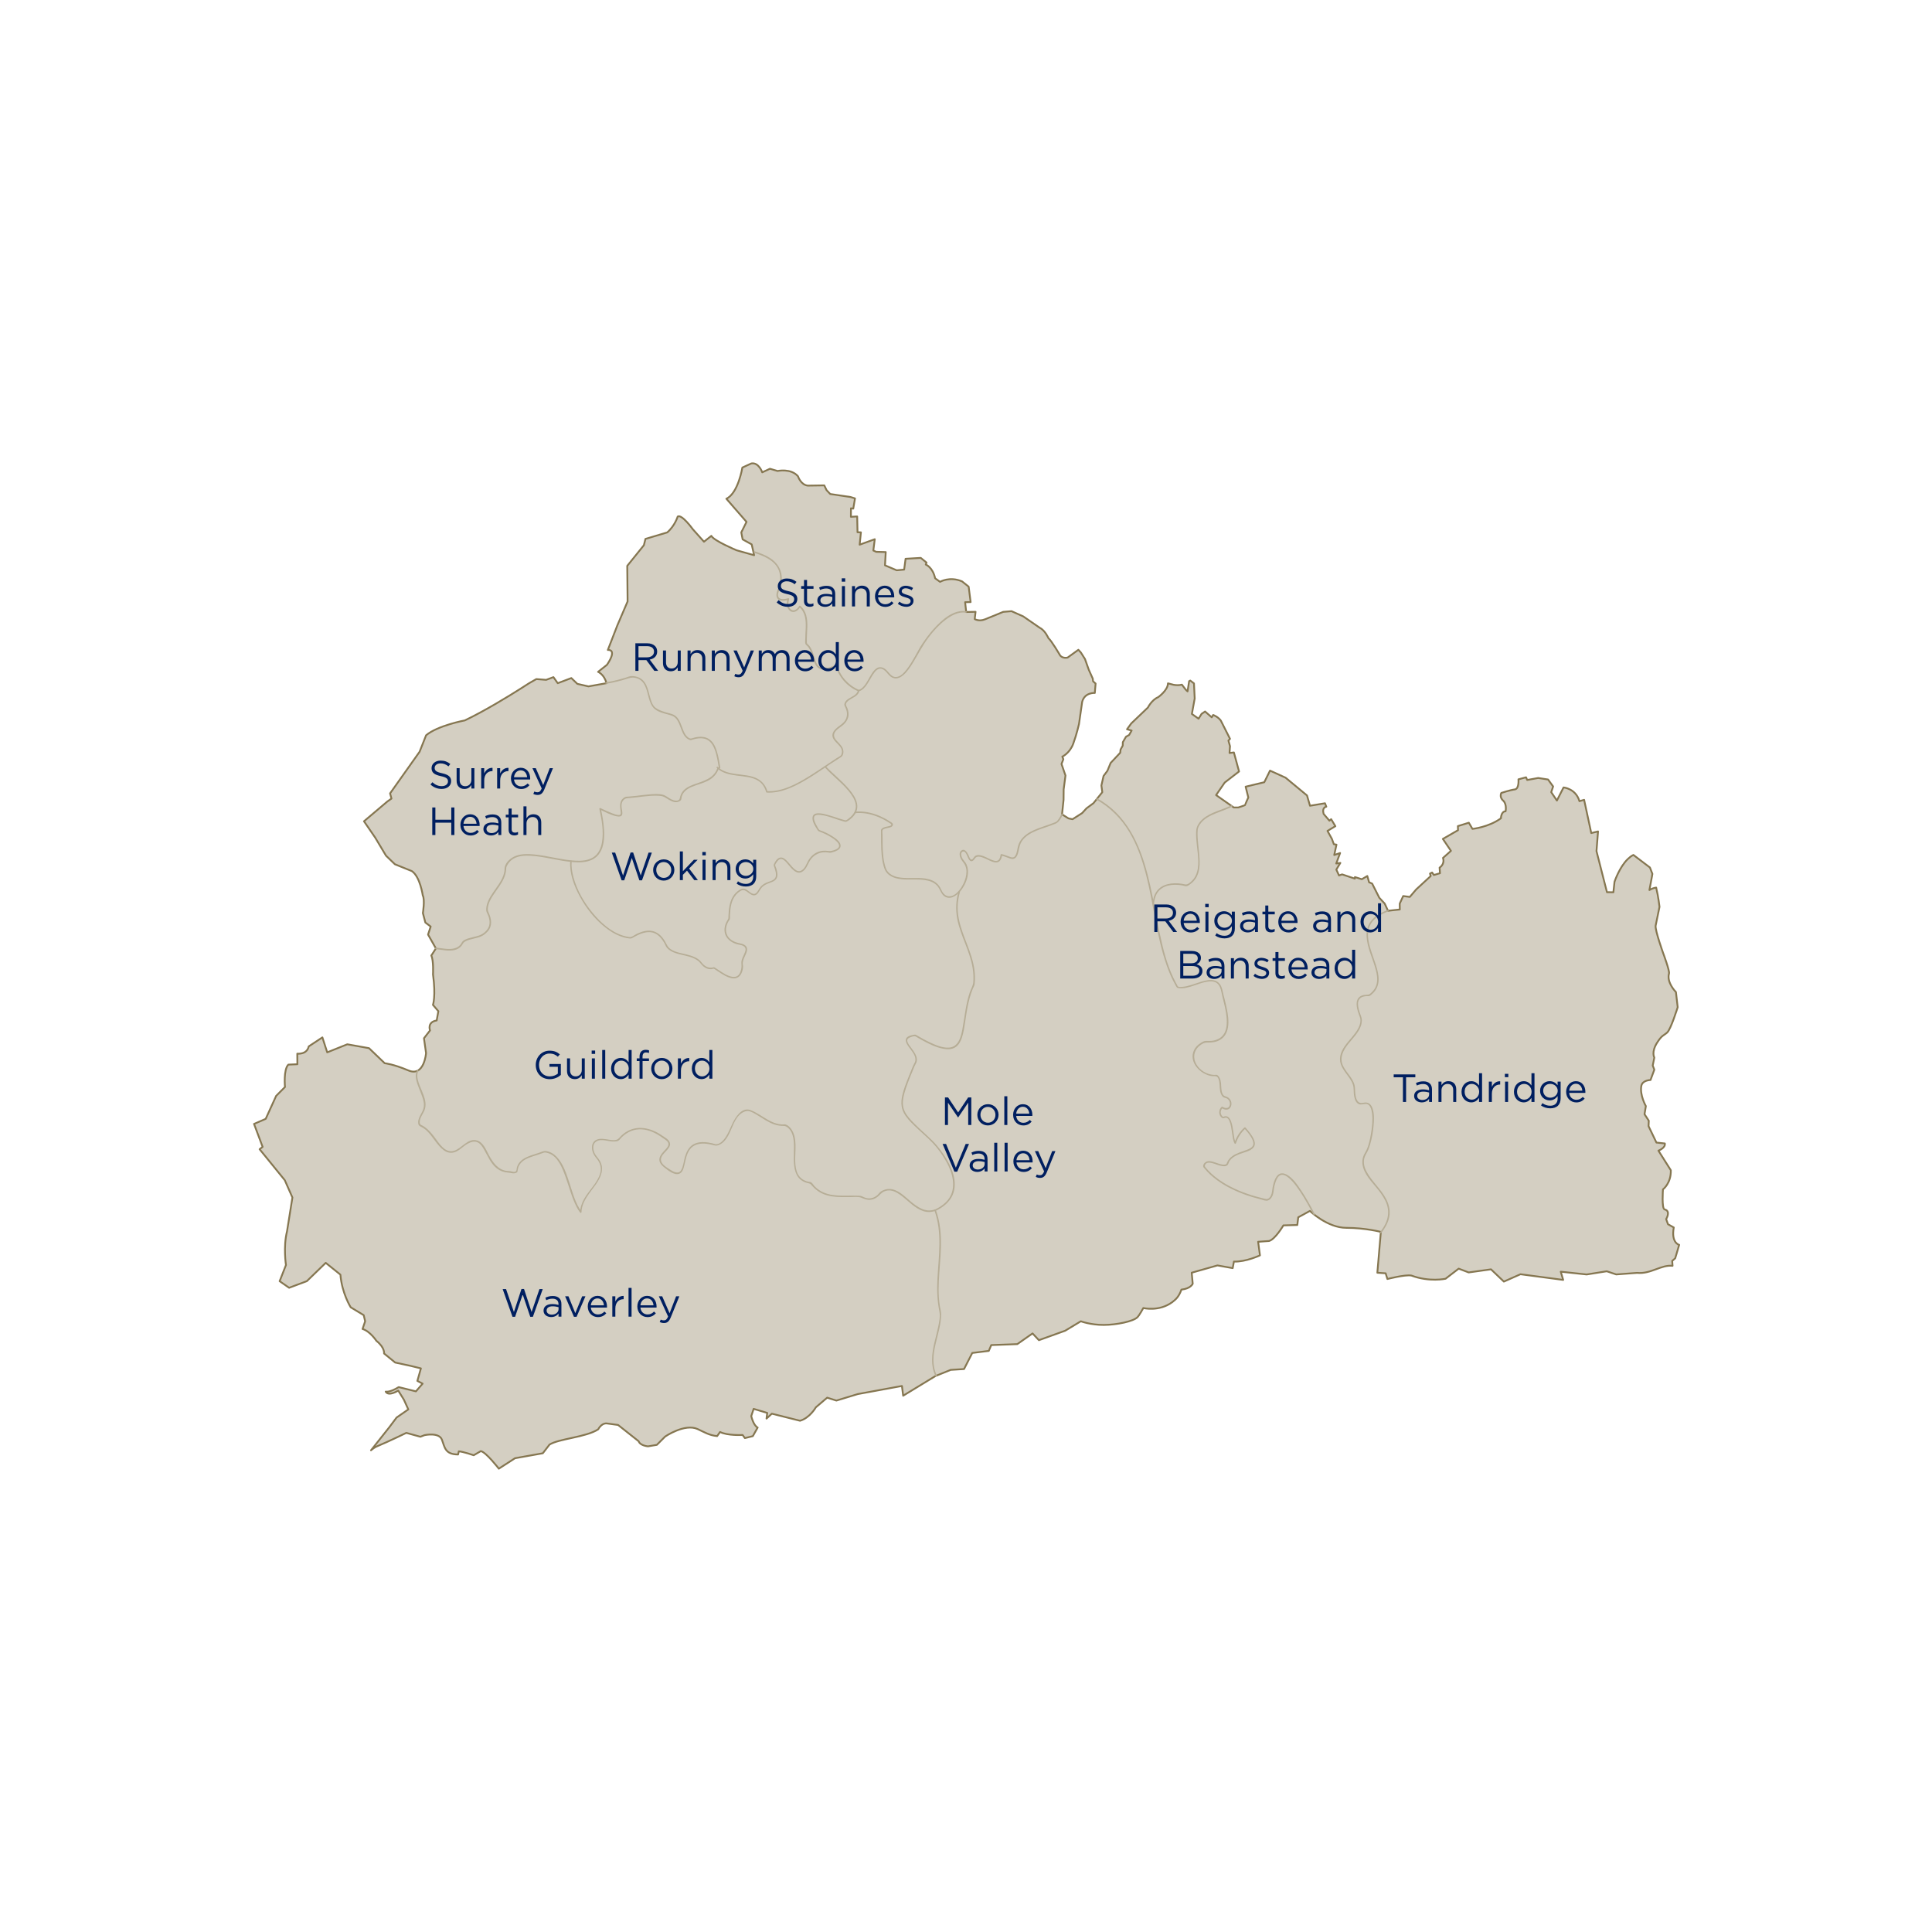 <svg width="1080" height="1080" viewBox="0 0 1080 1080" fill="none" xmlns="http://www.w3.org/2000/svg">
<path d="M923.519 489.454L923.703 488.502L922.317 484.931L913.088 477.921C911.953 478.439 910.935 479.273 909.967 480.191C905.228 484.73 902.524 492.908 902.524 492.908L901.89 498.783L898.302 498.733L892.444 475.768L892.844 470.695L893.312 464.77L889.523 465.688L885.535 447.113L882.914 447.864C880.878 440.771 874.036 440.187 874.036 440.187L870.314 447.514L867.143 442.824L868.211 439.636L865.374 435.748L859.867 434.897L853.708 436.015L853.074 434.513L848.818 435.648C848.818 435.648 849.302 440.972 846.782 441.289C845.464 441.456 843.511 441.973 841.909 442.44C840.424 442.874 839.239 443.258 839.239 443.258C838.021 445.895 840.39 447.647 840.39 447.647C842.46 449.8 841.625 453.522 841.625 453.522C839.122 453.539 839.022 457.427 839.022 457.427C832.196 462.434 823.117 463.352 823.117 463.352L821.081 459.897L814.956 461.8L815.04 464.086L806.562 468.959L811.084 475.635L806.645 479.59C807.78 483.229 804.742 484.998 804.742 484.998L804.959 488.135L801.538 489.137L800.553 487.735L799.368 488.335L799.769 489.721L791.641 497.214L788.087 501.386L784.398 500.886L782.446 505.141L782.496 508.412L775.92 509.13L774.068 505.141L771.047 501.87L767.042 493.926L765.323 493.192L764.338 489.687L761.267 491.49L757.412 490.288L757.362 491.156L750.252 488.786L748.517 489.387L747.015 486.116L749.268 482.377L746.965 482.711L749.134 476.837L745.846 477.955L747.098 472.164L745.629 471.913L744.528 468.909L742.075 464.487L746.481 461.85L744.128 457.928L743.159 458.779L739.922 454.99C738.82 451.252 741.424 450.952 741.424 450.952L740.673 449.032L732.295 450.418L730.626 444.66L718.643 434.73L709.948 430.775L706.744 437.267L696.313 439.77L697.815 445.795C697.815 445.795 695.996 449.767 695.996 449.984C695.996 450.201 692.191 451.386 692.191 451.386H689.704L679.807 444.46L684.614 437.467L692.641 431.258L689.754 420.628L687.318 420.928L687.585 417.14L686.7 414.002L687.585 413.001L682.444 402.804C680.909 400.667 678.172 399.666 678.172 399.666L677.371 400.984L673.649 397.73L671.697 399.048L670.011 401.752L666.273 399.099L667.841 390.47L667.441 382.026L665.355 380.44L664.721 380.791L663.853 386.482C663.486 386.231 662.935 385.647 662.351 384.93C662.334 384.896 662.317 384.879 662.301 384.846C661.783 384.212 661.216 383.478 660.698 382.727C659.163 383.127 657.494 383.06 656.076 382.81L652.888 381.992C652.888 385.864 647.464 389.703 647.464 389.703C643.809 391.221 641.69 395.51 641.69 395.51L632.36 404.422L630.007 407.66L632.594 408.394L631.175 410.864L629.44 411.832L627.671 414.886L627.621 416.789L626.386 419.042L626.219 420.778L620.845 426.502L619.059 430.858L616.889 433.779L615.688 439.086L616.189 442.841L611.248 448.982L607.343 451.87L604.94 454.507L599.566 457.945L597.296 457.494L593.692 455.224L594.543 447.063L594.593 441.305L595.611 433.512L593.391 427.07L594.426 424.416L593.842 422.964C593.842 422.964 598.031 421.045 599.967 415.704C601.903 410.364 603.154 404.79 603.154 404.79L604.94 392.356C606.359 386.915 612 387.383 612 387.383L612.45 382.109L611.032 380.841L610.865 379.355L608.645 374.415L606.509 368.391L604.206 364.752L602.82 363.234L596.796 367.589C596.796 367.589 593.608 368.357 592.356 365.954C592.356 365.954 587.633 357.893 586.098 356.775C586.098 356.775 584.245 352.419 581.308 350.984L571.979 344.559L565.453 341.655L560.797 342.038C560.797 342.038 553.738 344.976 550.5 346.244C547.262 347.512 544.876 346.077 544.876 346.077L545.343 342.005L540.103 342.105L539.519 336.631L542.589 336.564L541.488 327.953L537.8 324.999C530.84 322.028 525.5 325.249 525.5 325.249L522.746 323.28C521.394 317.021 517.506 315.586 517.506 315.586L517.94 314.485L514.702 311.864L506.224 312.365L505.423 318.407L501.25 318.79L494.725 316.02L495.126 308.61L489.802 308.477L488.199 307.742L489.001 301.417L480.556 304.488L481.257 297.579L479.354 297.529L479.171 288.7L475.666 288.9L475.699 284.144L476.984 284.327L477.952 278.62L475.466 277.835L464.1 276.15L462.048 273.98L460.779 271.327L451.584 271.46C447.628 271.059 446.076 266.236 446.076 266.236C442.087 261.63 434.661 263.282 434.661 263.282L430.405 262.031L426.099 264.033C426.099 264.033 424.18 258.359 420.024 259.06L414.984 261.363C414.984 261.363 412.664 275.716 406.039 278.803L410.411 283.827L417.304 291.737L414.383 297.629L415.134 301.517L420.191 304.321L421.56 310.362L411.713 307.592C411.713 307.592 398.913 302.218 397.644 299.548L393.522 302.819L391.152 300.165L387.247 295.793C387.247 295.793 381.172 287.315 378.836 288.75C378.836 288.75 377.3 293.907 372.978 297.629L360.811 301.25L359.927 304.788L350.631 316.32L350.814 334.345V336.247L345.09 349.615L339.783 363.334C339.783 363.334 345.407 362.566 339.299 371.628L334.326 375.567C334.326 375.567 337.914 377.119 338.982 381.909L328.952 383.694L322.743 382.276L319.372 379.038L311.779 381.909L309.375 378.521L305.287 380.04L299.812 379.606L295.74 381.942C295.74 381.942 293.854 383.177 290.967 384.996C284.158 389.319 271.141 397.296 259.859 402.703C259.859 402.703 244.672 405.557 238.196 411.015L234.558 420.227L218.052 443.508L218.77 446.145L218.837 446.412L216.567 448.014L203.466 459.096L209.741 468.242L215.783 478.339L220.756 483.128L230.219 486.95C234.842 490.038 236.327 500.535 236.327 500.535C237.612 502.955 236.394 510.415 236.394 510.415L237.779 515.706L240.75 517.942L239.281 522.431L243.67 530.192L241.1 534.164C242.469 536.934 242.051 544.695 242.051 544.695C243.72 557.045 242.018 561.734 242.018 561.734L245.039 565.272L244.104 570.446C238.58 571.33 240.382 576.02 240.382 576.02L236.995 580.393L238.163 588.67C238.163 588.67 237.178 602.122 228.3 598.384C219.738 594.762 215.065 594.362 215.065 594.362L206.287 585.934L194.137 583.764L182.922 588.27L180.218 579.909L172.575 584.949C171.556 589.655 166.183 589.004 166.183 589.004L166.233 594.912L161.176 595.129C158.372 597.966 159.307 607.646 159.307 607.646L154.383 612.586L148.525 625.453L142 628.274L146.806 641.108L145.121 642.426L159.19 659.733L163.462 669.413L160.442 688.338C158.272 697.05 159.857 707.147 159.857 707.147L156.319 716.192L161.626 719.88L171.523 716.176L182.087 705.945L190.298 712.537C191.116 722.985 196.056 730.795 196.056 730.795L203.316 735.184L204.117 738.589L202.665 742.912C206.921 744.197 210.392 749.52 210.392 749.52C215.232 753.359 214.698 756.613 214.698 756.613L220.906 761.67L229.635 763.556L235.292 764.941L233.306 771.934L236.244 773.469L232.505 777.775L222.876 775.405C217.819 778.526 215.599 777.925 215.599 777.925C217.201 780.813 222.609 777.341 222.609 777.341L225.763 782.415L228.249 787.872L221.691 792.411L217.585 797.886L207.388 810.736C208.423 809.835 209.524 809.034 210.776 808.5C217.435 805.729 227.131 800.99 227.131 800.99L234.992 803.159L237.328 802.258C237.328 802.258 245.389 800.506 247.025 804.778C248.66 809.067 248.694 813.006 256.07 813.073L256.471 811.304C258.907 811.471 264.815 813.49 264.815 813.49L268.771 811.187C271.708 811.754 278.851 821 278.851 821L287.896 815.159L303.434 812.388L307.156 807.565C312.213 804.261 327.75 803.426 334.409 798.987C336.629 794.965 339.499 795.749 339.499 795.749L345.507 796.567L357.006 805.663C357.841 808.166 362.247 808.517 362.247 808.517L367.187 807.682L371.843 803.026C371.843 803.026 382.791 795.549 390.001 798.87C393.739 800.589 396.409 802.342 400.882 802.792L402.518 800.489C406.673 802.625 415.118 802.158 415.118 802.158L416.403 803.91L420.842 802.809L423.546 798.019C421.109 796.801 419.958 791.594 419.958 791.594L421.293 787.572L428.886 789.825L428.486 792.996L431.456 790.259L447.228 794.214C452.735 792.628 456.09 786.67 456.09 786.67L462.398 781.313L467.555 782.932L479.521 779.294L504.188 774.771L504.872 780.212L522.963 769.197L531.441 765.776L538.901 765.308L543.507 756.313L552.736 755.161L554.122 751.907L568.675 751.373L577.203 745.398L580.757 749.17L595.444 743.879L604.189 738.606C604.189 738.606 609.63 740.675 617.056 740.642C624.249 740.608 633.529 738.673 635.832 736.336C636.967 735.201 639.119 731.196 639.119 731.196C639.119 731.196 647.915 733.382 655.325 727.891C657.578 726.222 659.163 724.503 660.415 720.899C665.688 720.348 666.74 717.611 666.74 717.611L666.172 711.452L680.559 707.38L689.087 708.899L689.771 705.227C696.363 705.511 704.324 701.756 704.324 701.756L703.306 694.163L709.414 693.729C712.885 692.761 717.425 685 717.425 685L725.202 684.783L725.736 680.477L732.245 676.923C732.245 676.923 742.025 686.369 752.572 686.369C763.12 686.369 771.898 688.638 771.898 688.638L769.946 711.469L774.585 711.786L775.57 714.974C775.57 714.974 785.483 712.404 788.954 713.038C799.118 716.826 808.08 714.824 808.08 714.824L815.407 709.183L820.998 711.302L833.481 709.567L840.674 716.426L849.953 712.304L873.835 715.475L872.467 710.885L886.936 712.437L898.185 710.651L903.459 712.42L915.074 711.553C922.851 712.304 928.542 706.896 934.968 707.597L934.767 704.86L936.453 703.392L938.673 695.882C938.673 695.882 934.066 694.83 935.652 686.168L932.414 684.349L931.396 681.479C931.396 681.479 934.183 676.939 930.545 676.088C928.793 675.671 929.61 664.873 929.61 664.873C929.61 664.873 934.183 661.535 934 654.175L927.074 643.227C927.074 643.227 931.129 641.709 930.662 639.205L925.956 638.705L921.55 629.526L921.683 626.505L919.297 622.85L920.048 618.327C920.048 618.327 916.56 612.169 917.511 607.045C918.128 603.757 922.651 603.741 922.651 603.741L924.787 597.95L923.886 595.663L924.787 591.157C924.787 591.157 922.918 588.186 926.423 582.729C929.076 578.607 929.861 579.024 931.93 577.222C934.016 575.419 937.838 563.036 937.838 563.036L936.854 554.558C936.854 554.558 931.53 549.351 932.998 544.161C933.416 542.692 929.727 532.829 929.727 532.829C929.727 532.829 925.155 520.061 925.505 517.491L927.675 506.944C927.675 506.944 927.091 501.486 925.805 496.163C924.62 496.346 923.385 496.73 922.034 497.531L923.536 489.537L923.519 489.454Z" fill="#D4CFC2" stroke="#857650" stroke-linecap="round" stroke-linejoin="round"/>
<path d="M338.898 382.226C343.187 381.559 347.41 380.457 351.549 379.122C354.419 378.187 357.757 379.222 359.56 381.675C362.48 385.664 361.979 391.222 364.917 395.21C367.136 398.214 371.759 398.832 375.08 399.883C376.766 400.417 377.851 401.319 378.752 402.821C379.52 404.106 380.037 405.508 380.554 406.909C381.439 409.229 382.39 412 384.727 413.251C385.161 413.485 385.711 413.769 386.212 413.735C386.613 413.719 387.063 413.452 387.464 413.351C387.998 413.201 388.532 413.068 389.066 412.968C390.618 412.667 392.254 412.55 393.806 412.934C396.776 413.669 398.495 416.222 399.513 418.942C400.748 422.263 401.266 425.852 401.85 429.323C401.933 429.857 402.751 429.623 402.651 429.106C402.1 425.868 401.616 422.581 400.565 419.46C399.764 417.09 398.595 414.687 396.459 413.218C394.106 411.599 391.102 411.666 388.415 412.25C387.631 412.417 386.563 412.968 385.795 412.817C385.094 412.667 384.393 412.083 383.909 411.582C382.908 410.514 382.307 409.112 381.773 407.777C380.755 405.224 379.954 402.203 377.784 400.351C376.382 399.149 374.43 398.832 372.694 398.331C370.574 397.714 368.421 397.046 366.602 395.761C364.466 394.242 363.748 391.021 363.098 388.635C362.447 386.248 361.863 383.661 360.461 381.559C358.792 379.039 356.088 377.937 353.118 377.92C351.933 377.92 350.748 378.505 349.613 378.855C348.328 379.256 347.026 379.623 345.708 379.956C343.371 380.557 341.018 381.058 338.648 381.425C338.114 381.509 338.348 382.31 338.865 382.226H338.898Z" fill="#B6AD96"/>
<path d="M243.62 530.576C247.058 530.91 250.663 531.878 254.101 531.077C255.636 530.726 257.038 529.925 258.023 528.673C258.624 527.922 258.907 527.004 259.742 526.47C260.576 525.936 261.578 525.552 262.546 525.269C264.398 524.718 266.317 524.434 268.137 523.783C269.956 523.132 271.324 522.098 272.626 520.662C275.346 517.675 274.779 513.653 273.193 510.265C272.759 509.331 272.609 508.746 272.693 507.712C272.759 506.811 272.976 505.909 273.277 505.041C273.861 503.356 274.779 501.787 275.747 500.302C277.75 497.248 280.136 494.394 281.638 491.023C282.322 489.471 282.806 487.852 282.94 486.149C282.99 485.448 282.94 484.864 283.257 484.23C283.441 483.83 283.657 483.446 283.891 483.079C284.692 481.81 285.777 480.742 287.079 479.991C289.966 478.322 293.504 478.189 296.742 478.372C300.731 478.589 304.669 479.357 308.574 480.108C312.48 480.859 316.552 481.643 320.607 481.944C323.945 482.194 327.5 482.127 330.621 480.742C339.182 476.97 338.148 465.221 336.963 457.694C336.662 455.792 336.295 453.889 335.878 452.02L335.26 452.487C338.298 453.939 341.552 455.708 344.89 456.343C345.958 456.543 347.393 456.61 347.777 455.341C348.111 454.24 347.66 452.905 347.527 451.803C347.343 450.351 347.327 448.766 348.278 447.564C348.545 447.23 348.862 446.93 349.229 446.68C350.047 446.112 350.881 446.196 351.849 446.112C354.52 445.912 357.173 445.528 359.827 445.228C362.48 444.927 365.117 444.694 367.771 444.81C369.022 444.877 370.241 444.944 371.376 445.545C372.277 446.029 373.145 446.596 374.029 447.113C375.381 447.881 376.966 448.682 378.569 448.365C379.236 448.232 380.237 447.831 380.638 447.247C381.005 446.713 380.938 445.762 381.155 445.127C382.023 442.441 384.31 440.872 386.796 439.82C389.667 438.619 392.738 437.934 395.541 436.533C398.545 435.031 400.799 432.694 401.85 429.473C402.017 428.956 401.216 428.739 401.049 429.256C399.03 435.414 392.855 436.633 387.497 438.652C385.244 439.503 382.991 440.605 381.523 442.574C380.755 443.625 380.271 444.86 380.037 446.145C379.637 448.382 376.549 447.497 375.181 446.796C373.662 446.029 372.21 444.694 370.541 444.26C368.238 443.642 365.468 443.892 363.114 444.059C360.511 444.243 357.924 444.627 355.321 444.927C354.036 445.077 352.734 445.211 351.432 445.294C350.581 445.344 349.88 445.278 349.129 445.712C346.108 447.497 346.526 450.585 346.926 453.555C347.076 454.674 347.143 455.692 345.741 455.608C344.573 455.541 343.405 455.074 342.32 454.674C340.05 453.822 337.847 452.788 335.677 451.736C335.344 451.569 334.977 451.836 335.06 452.204C336.362 458.178 337.547 464.637 336.529 470.762C335.961 474.167 334.509 477.504 331.438 479.34C328.635 481.026 325.197 481.276 321.992 481.143C318.071 480.992 314.182 480.258 310.31 479.54C306.438 478.823 302.5 478.022 298.528 477.638C295.206 477.321 291.652 477.237 288.481 478.389C285.777 479.374 282.94 481.66 282.172 484.581C281.989 485.281 282.105 486.116 282.005 486.834C281.872 487.735 281.638 488.636 281.338 489.487C280.703 491.239 279.752 492.875 278.734 494.427C276.815 497.364 274.495 500.118 273.026 503.339C272.409 504.708 271.958 506.16 271.825 507.662C271.758 508.396 271.725 509.147 272.025 509.831C272.509 510.899 273.026 511.917 273.327 513.052C273.878 515.088 273.861 517.291 272.693 519.11C271.524 520.929 269.689 522.315 267.619 523.016C265.884 523.6 264.048 523.883 262.295 524.417C260.76 524.868 258.824 525.519 258.056 527.004C256.221 530.559 252.249 530.709 248.727 530.342C247.008 530.159 245.323 529.875 243.604 529.708C243.069 529.658 243.069 530.492 243.604 530.542L243.62 530.576Z" fill="#B6AD96"/>
<path d="M318.771 481.393C318.271 488.152 320.841 494.995 323.978 500.853C327.567 507.562 332.473 513.82 338.481 518.527C341.101 520.579 343.989 522.365 347.143 523.5C348.561 524.017 350.047 524.384 351.549 524.568C352.4 524.668 352.851 524.718 353.585 524.284C354.536 523.734 355.487 523.199 356.489 522.732C359.426 521.347 362.931 520.329 366.052 521.731C367.52 522.382 368.722 523.483 369.723 524.718C370.324 525.469 370.858 526.287 371.342 527.105C371.859 528.006 372.21 529.141 372.894 529.909C375.381 532.696 379.737 533.38 383.158 534.214C385.094 534.698 387.063 535.216 388.816 536.184C389.7 536.684 390.585 537.285 391.236 538.069C391.853 538.804 392.421 539.555 393.155 540.189C394.473 541.307 396.076 541.925 397.811 541.741C398.162 541.708 398.712 541.457 399.029 541.524C399.313 541.574 399.614 541.841 399.864 542.008C400.448 542.392 401.015 542.776 401.6 543.16C403.836 544.628 406.273 546.264 408.926 546.798C411.329 547.282 413.382 546.381 414.45 544.128C415.118 542.692 415.585 540.907 415.285 539.355C415.001 537.919 415.552 536.451 416.119 535.149C416.887 533.33 418.589 530.659 416.92 528.84C415.785 527.589 413.95 527.438 412.414 527.055C410.495 526.571 408.592 525.586 407.324 524.034C406.222 522.682 405.722 520.963 405.839 519.227C405.889 518.36 406.106 517.508 406.406 516.707C406.573 516.24 406.79 515.789 407.024 515.356C407.257 514.922 407.758 514.388 407.925 513.92C408.175 513.236 408.025 512.251 408.058 511.517C408.108 510.499 408.175 509.481 408.292 508.463C408.526 506.46 408.959 504.441 409.827 502.622C410.695 500.803 412.08 499.184 413.849 498.099C415.168 497.281 416.119 497.448 417.371 498.299C419.023 499.434 421.042 501.57 423.078 499.901C424.297 498.9 424.764 497.298 425.832 496.146C426.683 495.228 427.751 494.578 428.886 494.06C430.539 493.309 432.742 492.942 433.876 491.39C434.46 490.589 434.627 489.571 434.577 488.603C434.544 487.919 434.41 487.234 434.26 486.583C434.16 486.15 434.027 485.716 433.893 485.282C433.743 484.798 433.359 484.18 433.326 483.68C433.292 483.179 433.91 482.361 434.21 481.927C434.511 481.493 434.794 481.109 435.178 480.776C435.679 480.342 436.263 480.075 436.931 480.191C438.366 480.475 439.517 481.994 440.418 483.045C441.57 484.381 442.672 485.816 444.09 486.867C445.308 487.768 446.777 488.152 448.179 487.435C450.766 486.116 451.45 483.062 452.935 480.842C455.205 477.421 458.893 475.919 462.916 476.537C463.283 476.587 463.666 476.704 464.034 476.704C464.551 476.704 465.135 476.47 465.636 476.32C466.47 476.086 467.305 475.802 468.056 475.368C468.924 474.884 469.741 474.15 469.875 473.115C470.192 470.879 467.572 469.01 465.986 467.925C464.684 467.04 463.316 466.273 461.897 465.572C461.28 465.271 460.662 464.988 460.045 464.721C459.427 464.454 458.66 464.32 458.109 463.97C457.508 463.603 457.074 462.551 456.724 461.917C456.307 461.199 455.923 460.448 455.606 459.681C455.255 458.846 454.871 457.795 455.055 456.877C455.355 455.325 457.358 455.425 458.56 455.542C462.865 455.959 466.904 457.878 471.043 459.03C471.694 459.213 472.578 459.564 473.213 459.297C474.715 458.629 476.25 457.261 477.302 456.009C478.954 454.006 479.605 451.536 479.054 448.999C478.436 446.179 476.684 443.676 474.882 441.489C472.712 438.869 470.242 436.516 467.739 434.213C465.652 432.277 463.483 430.391 461.58 428.272C461.23 427.871 460.629 428.455 460.996 428.856C465.169 433.529 470.292 437.234 474.297 442.074C476.117 444.277 477.919 446.863 478.353 449.751C478.787 452.638 477.235 455.308 474.932 457.127C474.381 457.561 473.43 458.479 472.745 458.562C472.462 458.596 471.994 458.412 471.727 458.345C470.843 458.112 469.975 457.845 469.124 457.561C466.988 456.86 464.868 456.126 462.699 455.542C460.529 454.958 454.671 453.222 454.22 456.91C453.937 459.263 455.672 461.867 456.857 463.736C457.291 464.42 457.425 464.604 458.142 464.871C458.81 465.105 459.461 465.372 460.112 465.655C461.547 466.273 462.932 466.99 464.267 467.791C465.486 468.526 466.671 469.344 467.689 470.345C468.373 471.029 469.274 472.064 469.04 473.115C468.74 474.434 466.938 475.035 465.836 475.368C464.735 475.702 463.95 475.819 462.849 475.669C461.897 475.535 460.929 475.502 459.978 475.585C456.624 475.902 453.853 477.822 452.084 480.642C450.799 482.678 449.998 486.049 447.361 486.884C445.859 487.351 444.474 486.216 443.473 485.232C442.204 483.98 441.153 482.528 439.901 481.26C438.983 480.325 437.798 479.257 436.396 479.357C434.611 479.474 433.476 481.393 432.758 482.812C432.308 483.696 432.575 484.013 432.908 484.965C433.209 485.833 433.476 486.734 433.643 487.652C433.826 488.72 433.91 489.988 433.242 490.923C432.157 492.425 429.771 492.775 428.185 493.526C427.101 494.044 426.082 494.728 425.265 495.612C424.247 496.697 423.779 498.266 422.661 499.234C420.709 500.919 418.355 497.648 416.62 496.947C415.452 496.48 414.484 496.781 413.449 497.415C411.88 498.383 410.562 499.718 409.627 501.303C407.758 504.458 407.391 508.246 407.224 511.834C407.207 512.285 407.224 512.752 407.174 513.203C407.107 513.72 406.857 514.054 406.59 514.488C406.156 515.205 405.789 515.973 405.522 516.757C405.004 518.243 404.837 519.862 405.154 521.414C405.855 524.752 408.759 526.871 411.88 527.789C413.349 528.223 415.719 528.24 416.553 529.792C417.104 530.826 416.503 532.145 416.086 533.13C415.552 534.381 414.918 535.583 414.584 536.901C414.217 538.37 414.684 539.738 414.433 541.174C414.183 542.609 413.699 544.395 412.464 545.396C411.53 546.147 410.328 546.23 409.193 546.013C406.506 545.513 404.053 543.811 401.8 542.342C401.249 541.975 400.715 541.608 400.164 541.257C399.947 541.107 399.714 540.923 399.48 540.806C399.046 540.606 398.863 540.723 398.395 540.823C396.176 541.29 394.29 540.356 392.788 538.737C392.12 538.003 391.603 537.218 390.835 536.601C390.184 536.067 389.467 535.616 388.699 535.232C386.997 534.381 385.161 533.881 383.325 533.43C379.87 532.579 374.63 531.878 372.878 528.323C371.459 525.419 369.473 522.398 366.419 521.013C363.749 519.795 360.778 520.162 358.091 521.147C357.29 521.43 356.522 521.781 355.755 522.148C354.787 522.615 353.835 523.4 352.834 523.75C352.15 523.984 351.232 523.733 350.531 523.6C349.763 523.45 349.012 523.266 348.278 523.033C341.452 520.913 335.761 515.723 331.288 510.315C326.515 504.558 322.593 497.765 320.607 490.522C319.789 487.551 319.322 484.464 319.556 481.393C319.589 480.859 318.755 480.859 318.721 481.393H318.771Z" fill="#B6AD96"/>
<path d="M421.476 308.995C426.5 310.597 432.374 312.833 434.911 317.84C436.263 320.493 436.346 323.564 435.812 326.451C435.512 328.12 434.644 329.505 434.227 331.124C433.993 332.059 433.893 333.11 434.293 334.028C435.362 336.498 438.766 335.881 440.786 335.28L440.268 334.763C439.551 337.016 439.584 340.136 441.804 341.588C444.023 343.04 446.276 341.154 447.411 339.252L446.76 339.335C450.265 342.256 450.549 346.812 450.398 351.051C450.332 353.221 450.131 355.374 450.131 357.543C450.131 358.261 449.964 359.479 450.298 360.097C450.565 360.581 451.25 360.998 451.617 361.448C453.236 363.468 453.87 366.038 454.637 368.458C455.222 370.36 455.939 372.53 457.758 373.598C460.729 375.384 464.868 373.581 467.688 372.363L467.071 372.113C468.907 378.555 473.663 383.879 479.838 386.482L479.554 385.965C479.087 388.602 475.749 389.52 473.863 390.938C472.996 391.589 472.228 392.423 472.028 393.525C471.894 394.259 472.161 394.593 472.478 395.244C472.879 396.062 473.196 396.93 473.363 397.814C473.696 399.566 473.363 401.319 472.378 402.804C471.277 404.456 469.641 405.391 468.139 406.593C466.637 407.794 464.885 409.663 465.402 411.85C466.203 415.254 471.41 417.057 470.576 420.945C470.459 421.463 470.292 422.063 469.891 422.414C469.224 423.015 468.239 423.432 467.488 423.933C465.903 424.951 464.351 426.002 462.799 427.053C459.461 429.306 456.123 431.576 452.701 433.696C445.592 438.102 437.331 442.741 428.669 442.241L429.07 442.541C427.868 438.269 424.964 435.448 420.725 434.196C416.486 432.945 412.08 433.045 407.841 432.027C405.405 431.443 403.085 430.475 401.266 428.722C400.882 428.355 400.281 428.939 400.681 429.306C403.719 432.194 407.875 433.028 411.88 433.562C415.885 434.096 420.475 434.246 424.013 436.55C426.233 438.002 427.551 440.238 428.269 442.758C428.319 442.941 428.486 443.058 428.669 443.058C436.213 443.492 443.489 440.021 449.848 436.349C456.807 432.327 463.232 427.471 470.075 423.265C471.794 422.214 471.744 419.56 470.909 417.941C470.075 416.322 468.489 415.037 467.304 413.585C465.919 411.883 465.836 410.197 467.338 408.495C468.556 407.11 470.225 406.275 471.56 405.024C472.729 403.939 473.696 402.587 474.114 401.035C474.598 399.266 474.297 397.397 473.63 395.728C473.313 394.96 472.678 394.226 472.945 393.375C473.162 392.674 473.68 392.14 474.247 391.689C476.317 390.037 479.855 389.152 480.389 386.148C480.439 385.898 480.322 385.731 480.105 385.631C474.214 383.144 469.674 377.987 467.922 371.846C467.839 371.562 467.555 371.495 467.304 371.595C464.784 372.68 460.762 374.483 458.109 372.764C456.373 371.629 455.822 369.276 455.255 367.423C454.554 365.12 453.836 362.784 452.318 360.881C452.001 360.48 451.333 360.047 451.116 359.596C450.983 359.312 451.049 358.628 451.033 358.294C451.016 357.76 451.033 357.209 451.033 356.675C451.066 354.589 451.25 352.503 451.3 350.417C451.4 346.128 450.899 341.588 447.394 338.684C447.194 338.518 446.894 338.518 446.744 338.768C445.809 340.337 443.923 342.139 442.104 340.67C440.418 339.319 440.535 336.782 441.136 334.929C441.236 334.629 440.919 334.329 440.619 334.412C438.716 334.979 435.011 335.647 434.911 332.66C434.861 331.124 435.695 329.889 436.246 328.521C436.797 327.152 436.93 325.383 436.997 323.915C437.231 318.724 434.61 314.535 430.288 311.832C427.651 310.179 424.697 309.095 421.76 308.143C421.243 307.976 421.026 308.777 421.543 308.944L421.476 308.995Z" fill="#B6AD96"/>
<path d="M593.341 455.041C592.907 456.042 592.39 456.994 591.756 457.878C591.388 458.379 590.954 459.03 590.404 459.363C590.003 459.614 589.503 459.764 589.069 459.931C587.55 460.548 585.998 461.082 584.429 461.616C581.408 462.651 578.338 463.669 575.567 465.271C572.964 466.773 570.711 468.843 569.526 471.647C568.825 473.299 568.758 475.101 568.224 476.804C567.94 477.688 567.523 478.906 566.538 479.224C565.637 479.507 564.552 479.007 563.718 478.689C562.449 478.206 561.214 477.722 559.879 477.438C559.679 477.388 559.395 477.488 559.362 477.722C559.195 478.806 558.945 480.242 557.977 480.926C557.309 481.393 556.441 481.31 555.674 481.109C553.654 480.592 551.852 479.407 549.916 478.656C548.414 478.072 546.144 477.471 544.809 478.756C544.325 479.224 543.541 481.076 542.656 480.358C542.005 479.824 541.688 478.639 541.338 477.905C540.603 476.353 539.068 473.9 537.165 475.685C535.58 477.171 536.898 480.075 538.017 481.443C539.452 483.179 540.253 484.898 540.253 487.201C540.253 489.504 539.619 491.707 538.667 493.743C537.232 496.764 534.078 501.437 530.156 501.003C528.103 500.786 526.818 498.883 526.067 497.148C525.066 494.861 523.364 493.142 521.077 492.158C516.254 490.088 510.63 491.056 505.54 490.772C502.986 490.639 500.316 490.255 498.13 488.87C496.844 488.052 495.776 486.934 495.259 485.482C494.541 483.513 494.107 481.46 493.84 479.374C493.29 475.151 493.39 470.896 493.34 466.657C493.34 465.906 493.023 464.537 493.457 463.92C493.774 463.452 494.558 463.235 495.075 463.085C496.093 462.801 497.245 462.751 498.213 462.267C498.864 461.934 499.398 461.199 499.031 460.448C498.764 459.898 497.879 459.497 497.379 459.163C496.544 458.612 495.676 458.095 494.792 457.611C491.287 455.709 487.465 454.34 483.51 453.823C481.724 453.589 479.922 453.539 478.119 453.723C477.585 453.773 477.585 454.607 478.119 454.557C482.258 454.14 486.397 454.941 490.252 456.426C492.238 457.194 494.158 458.145 495.977 459.263C496.361 459.497 496.728 459.731 497.095 459.981C497.379 460.181 497.979 460.448 498.163 460.732C498.513 461.266 497.913 461.533 497.445 461.683C496.327 462.05 495.142 462.1 494.057 462.551C493.623 462.735 493.19 462.968 492.872 463.319C492.355 463.87 492.472 464.353 492.489 465.071C492.589 469.377 492.438 473.699 492.856 478.005C493.056 480.041 493.373 482.077 493.924 484.047C494.358 485.599 494.842 486.967 495.96 488.152C497.646 489.921 499.965 490.839 502.319 491.273C507.726 492.224 513.317 491.006 518.691 492.274C521.244 492.875 523.564 494.21 524.882 496.53C525.95 498.399 526.585 500.486 528.687 501.454C532.159 503.056 535.647 499.851 537.549 497.281C540.053 493.877 541.805 489.17 540.854 484.915C540.637 483.963 540.27 483.045 539.736 482.244C539.101 481.276 538.267 480.542 537.783 479.474C537.299 478.406 536.815 476.486 538.317 476.019C539.402 475.669 540.136 477.321 540.52 478.105C541.037 479.173 541.788 481.91 543.474 481.343C544.559 480.976 544.842 479.691 545.777 479.157C546.611 478.689 547.68 478.856 548.564 479.09C550.667 479.674 552.519 480.892 554.556 481.643C556.074 482.211 557.893 482.478 559.045 481.076C559.763 480.208 560.013 479.04 560.18 477.972L559.662 478.256C560.914 478.523 562.082 478.973 563.267 479.424C564.135 479.758 565.053 480.141 565.988 480.158C568.324 480.158 569.042 477.354 569.426 475.535C569.843 473.599 570.143 471.864 571.261 470.178C572.213 468.759 573.514 467.591 574.933 466.64C577.82 464.737 581.141 463.619 584.396 462.518C586.215 461.9 588.051 461.266 589.836 460.515C590.838 460.098 591.388 459.681 592.073 458.813C592.89 457.795 593.541 456.66 594.059 455.475C594.276 454.991 593.558 454.557 593.341 455.058V455.041Z" fill="#B6AD96"/>
<path d="M480.055 386.482C482.208 385.914 483.677 384.062 484.845 382.293C486.247 380.19 487.315 377.87 488.867 375.851C490.152 374.182 491.821 373.063 493.84 374.298C496.077 375.667 496.995 378.487 499.748 379.122C501.801 379.589 503.704 378.504 505.189 377.186C507.275 375.316 508.861 372.88 510.329 370.51C513.3 365.67 515.787 360.63 519.241 356.107C521.978 352.519 525.083 349.098 528.687 346.394C531.858 344.008 535.83 341.838 539.936 342.489C540.453 342.572 540.687 341.771 540.153 341.688C532.91 340.536 526.301 346.711 521.861 351.651C519.575 354.188 517.572 356.942 515.636 359.762C514.168 361.915 512.966 364.268 511.681 366.555C510.179 369.225 508.627 371.912 506.725 374.332C505.339 376.067 503.453 378.237 501.084 378.437C498.13 378.688 496.945 375.65 494.975 374.115C493.39 372.88 491.504 372.479 489.802 373.748C487.782 375.25 486.597 377.836 485.346 379.956C484.094 382.076 482.475 385.013 479.838 385.714C479.321 385.847 479.538 386.648 480.055 386.515V386.482Z" fill="#B6AD96"/>
<path d="M233.156 598.25C231.837 600.72 232.538 603.607 233.39 606.127C234.474 609.332 236.077 612.403 236.778 615.74C237.161 617.576 237.044 619.212 236.26 620.931C235.476 622.65 234.324 624.252 233.89 626.104C233.623 627.256 233.607 628.925 234.741 629.526C235.993 630.193 237.145 630.811 238.213 631.762C241.968 635.083 244.071 640.09 248.143 643.044C249.778 644.229 251.714 644.713 253.684 644.212C256.704 643.428 258.64 640.908 261.26 639.422C263.013 638.438 265.166 637.653 267.085 638.621C268.704 639.439 269.739 641.125 270.606 642.643C272.743 646.332 274.361 650.554 277.849 653.224C279.635 654.593 281.755 655.344 283.991 655.477C285.46 655.561 287.162 656.312 288.581 655.594C289.332 655.21 289.248 654.977 289.365 654.209C289.498 653.241 289.765 652.306 290.233 651.438C291.818 648.501 295.173 647.283 298.143 646.298C299.696 645.798 301.264 645.33 302.783 644.763C303.484 644.513 304.035 644.212 304.769 644.245C305.42 644.279 306.104 644.479 306.722 644.696C311.979 646.565 314.382 653.024 316.118 657.797C318.154 663.405 319.589 669.346 322.326 674.686C322.893 675.788 323.528 676.839 324.279 677.824C324.512 678.141 325.046 678.058 325.063 677.607C325.18 671.599 329.703 666.893 332.957 662.27C335.811 658.214 338.047 653.475 335.243 648.768C334.275 647.133 332.84 645.948 332.173 644.129C331.422 642.109 331.255 639.439 333.307 638.104C336.211 636.201 340.45 638.388 343.655 638.104C344.306 638.054 345.14 637.987 345.691 637.637C346.358 637.219 346.909 636.335 347.493 635.767C349.062 634.249 350.898 632.964 352.951 632.179C356.756 630.727 360.861 631.161 364.566 632.697C366.619 633.548 368.538 634.699 370.324 636.018C371.359 636.785 372.844 637.47 373.462 638.671C374.296 640.323 372.544 641.959 371.526 643.077C370.374 644.346 369.022 645.714 368.672 647.466C368.238 649.619 369.673 651.288 371.259 652.523C373.278 654.092 376.783 657.129 379.637 656.161C381.673 655.477 382.207 652.79 382.641 650.971C383.308 648.201 383.792 645.247 385.428 642.827C387.564 639.639 391.302 638.972 394.907 639.372C396.409 639.539 397.911 639.873 399.363 640.273C400.465 640.591 401.416 640.273 402.434 639.773C404.453 638.771 405.872 636.902 406.973 634.983C409.326 630.861 410.528 624.836 414.767 622.116C415.785 621.465 417.22 620.897 418.455 621.098C420.225 621.381 422.06 622.6 423.596 623.518C426.633 625.337 429.537 627.456 432.925 628.591C434.594 629.158 436.296 629.392 438.065 629.392C439.45 629.392 440.502 630.31 441.386 631.361C442.905 633.181 443.489 635.6 443.706 637.92C444.507 646.148 440.886 659.165 452.101 661.485C453.035 661.686 453.319 662.119 453.937 662.837C454.604 663.588 455.322 664.306 456.089 664.94C457.375 666.008 458.81 666.876 460.362 667.51C463.466 668.779 466.837 669.096 470.158 669.162C471.977 669.196 473.78 669.162 475.599 669.162C477.418 669.162 479.788 668.845 481.457 669.513C483.126 670.18 484.561 670.848 486.38 670.714C487.882 670.598 489.267 669.997 490.469 669.096C491.921 667.977 492.789 666.542 494.575 665.891C495.659 665.491 496.828 665.357 497.979 665.524C500.299 665.858 502.368 667.243 504.188 668.628C507.993 671.549 511.447 675.487 516.137 677.023C518.357 677.741 520.676 677.674 522.863 676.873C523.363 676.689 523.146 675.888 522.646 676.072C517.305 678.024 512.749 674.686 508.827 671.399C505.523 668.612 501.734 664.673 497.078 664.64C496.027 664.64 494.975 664.856 494.007 665.24C493.473 665.457 492.906 665.724 492.422 666.058C491.704 666.559 491.237 667.36 490.586 667.944C488.95 669.429 486.831 670.214 484.628 669.797C483.56 669.596 482.692 669.096 481.707 668.695C480.99 668.395 480.172 668.445 479.388 668.411C472.211 668.111 464.033 669.496 457.758 665.157C456.941 664.589 456.173 663.939 455.472 663.238C454.821 662.587 454.237 661.435 453.486 660.951C453.069 660.668 452.234 660.684 451.734 660.567C450.983 660.384 450.248 660.134 449.547 659.783C447.411 658.732 446.009 656.896 445.325 654.643C443.89 649.936 444.841 644.763 444.691 639.923C444.624 637.687 444.374 635.367 443.506 633.281C442.755 631.495 441.219 629.325 439.317 628.641C438.683 628.407 437.932 628.591 437.247 628.574C436.196 628.541 435.145 628.374 434.143 628.09C432.257 627.573 430.505 626.705 428.819 625.737C425.765 623.968 422.895 621.815 419.557 620.564C414.634 618.711 411.079 624.586 409.36 628.207C408.258 630.544 407.324 632.964 405.972 635.167C404.854 636.986 402.768 639.606 400.364 639.639C399.647 639.639 398.846 639.272 398.161 639.105C397.41 638.938 396.659 638.788 395.908 638.671C394.807 638.504 393.689 638.404 392.571 638.438C390.852 638.488 389.099 638.838 387.597 639.706C385.01 641.191 383.692 643.945 382.891 646.699C382.19 649.102 382.04 651.939 380.755 654.125C379.236 656.729 376.098 654.843 374.246 653.625C372.393 652.406 369.389 650.687 369.473 648.101C369.54 646.198 371.259 644.663 372.443 643.344C373.411 642.259 374.663 640.941 374.563 639.372C374.413 637.136 371.526 635.767 369.974 634.683C363.765 630.393 355.804 628.608 349.279 633.247C348.595 633.731 347.927 634.265 347.31 634.849C346.542 635.567 345.858 636.685 344.873 637.052C343.121 637.703 340.868 637.136 339.099 636.869C336.378 636.452 333.007 636.151 331.472 638.988C330.721 640.374 330.787 642.042 331.205 643.544C331.672 645.23 332.523 646.398 333.608 647.717C335.527 650.07 336.362 652.907 335.527 655.861C333.975 661.285 329.252 665.34 326.548 670.164C325.263 672.45 324.379 674.937 324.329 677.59L325.113 677.373C321.642 672.784 320.173 666.826 318.387 661.469C316.602 656.111 314.933 650.537 311.077 646.565C309.509 644.946 307.539 643.795 305.303 643.461C303.851 643.244 302.683 643.962 301.331 644.412C299.746 644.946 298.127 645.414 296.558 645.981C294.021 646.899 291.434 648.134 289.916 650.471C289.549 651.038 289.265 651.655 289.031 652.29C288.798 652.924 288.881 653.942 288.564 654.509C287.963 655.627 286.144 654.81 285.209 654.676C284.542 654.576 283.841 654.643 283.173 654.543C278.267 653.842 275.496 649.77 273.31 645.731C271.775 642.877 270.156 638.588 266.734 637.536C261.511 635.934 258.09 642.126 253.65 643.344C248.577 644.746 245.256 638.721 242.685 635.4C241.167 633.431 239.531 631.495 237.495 630.043C236.978 629.676 236.427 629.342 235.86 629.058C235.676 628.975 235.426 628.908 235.259 628.791C234.725 628.407 234.608 627.79 234.625 627.122C234.658 624.903 236.36 622.867 237.195 620.897C239.732 615.006 234.524 608.764 233.456 603.073C233.173 601.555 233.156 600.003 233.89 598.617C234.141 598.15 233.423 597.716 233.173 598.2L233.156 598.25Z" fill="#B6AD96"/>
<path d="M535.814 498.332C534.378 503.272 534.145 508.362 535.063 513.419C535.93 518.176 537.716 522.698 539.452 527.188C541.187 531.677 542.973 536.417 543.741 541.29C544.158 543.86 544.275 546.48 544.075 549.084C543.924 551.02 542.739 552.922 542.105 554.758C539.836 561.4 539.285 568.376 538 575.252C537.182 579.675 535.763 585.383 530.339 585.633C526.785 585.8 523.18 584.265 520.026 582.796C517.439 581.594 514.935 580.209 512.482 578.757C511.981 578.457 511.798 578.306 511.247 578.373C510.696 578.44 510.129 578.557 509.578 578.69C508.877 578.874 508.16 579.091 507.559 579.491C505.356 580.893 506.624 583.23 507.776 584.899C509.278 587.052 511.714 589.488 511.731 592.292C511.731 592.976 511.564 593.627 511.214 594.211C510.596 595.263 510.162 596.414 509.695 597.549C508.694 599.969 507.692 602.406 506.774 604.859C505.539 608.113 504.321 611.501 503.954 614.989C503.704 617.426 504.071 619.829 505.206 622.032C506.574 624.702 508.76 626.922 510.88 629.008C514.285 632.363 518.023 635.4 521.311 638.838C524.248 641.909 526.818 645.514 528.904 649.219C532.893 656.278 535.229 665.524 528.821 671.949C527.018 673.752 524.832 675.103 522.529 676.205C522.045 676.439 522.462 677.156 522.946 676.923C526.985 674.987 530.773 672.133 532.576 667.91C534.078 664.389 533.961 660.484 533.01 656.846C531.925 652.757 529.889 648.935 527.536 645.43C526.351 643.678 525.082 641.992 523.731 640.373C522.145 638.454 520.359 636.785 518.557 635.1C515.453 632.212 512.248 629.392 509.378 626.288C507.559 624.318 505.79 622.099 505.072 619.462C504.354 616.825 504.788 614.021 505.489 611.401C506.641 607.062 508.41 602.873 510.112 598.734C510.663 597.399 511.164 596.014 511.881 594.745C512.198 594.195 512.432 593.627 512.515 592.976C512.682 591.674 512.248 590.389 511.664 589.238C510.997 587.919 510.096 586.751 509.228 585.566C508.493 584.565 507.626 583.513 507.258 582.312C506.908 581.177 507.459 580.459 508.493 579.992C509.278 579.642 510.479 579.224 511.347 579.258C511.965 579.291 512.649 579.875 513.183 580.176C513.884 580.576 514.585 580.977 515.286 581.361C519.041 583.413 523.08 585.483 527.335 586.267C529.655 586.701 532.209 586.701 534.228 585.316C536.064 584.064 537.082 581.995 537.749 579.942C538.667 577.155 539.085 574.201 539.518 571.297C540.053 567.792 540.537 564.271 541.321 560.816C541.738 558.98 542.222 557.145 542.823 555.359C543.123 554.458 543.44 553.573 543.808 552.705C544.175 551.837 544.742 550.986 544.842 550.068C545.393 545.028 544.625 539.972 543.157 535.132C540.32 525.736 535.146 516.857 535.346 506.76C535.396 503.99 535.864 501.269 536.631 498.616C536.782 498.099 535.98 497.882 535.83 498.399L535.814 498.332Z" fill="#B6AD96"/>
<path d="M522.345 676.639C526.835 689.006 524.715 702.09 524.031 714.857C523.697 721.032 523.897 727.074 525.132 733.148C525.717 735.986 524.949 739.307 524.365 742.094C523.781 744.881 522.963 747.835 522.295 750.705C520.86 756.897 520.126 763.306 522.929 769.23C523.163 769.714 523.881 769.297 523.647 768.813C518.34 757.565 526.151 745.982 526.1 734.534C526.1 733.098 525.65 731.73 525.416 730.328C525.149 728.793 524.982 727.241 524.865 725.672C524.632 722.568 524.665 719.43 524.799 716.326C525.082 710.017 525.8 703.726 525.984 697.4C526.184 690.291 525.6 683.148 523.163 676.422C522.98 675.921 522.179 676.138 522.362 676.639H522.345Z" fill="#B6AD96"/>
<path d="M612.901 446.98C620.528 451.269 626.736 457.511 631.242 465.004C635.748 472.498 638.519 480.692 640.671 489.037C645.011 505.893 646.463 523.55 652.304 540.005C653.622 543.71 655.174 547.332 657.11 550.736C657.477 551.387 657.711 552.121 658.479 552.288C659.246 552.455 659.981 552.489 660.732 552.455C662.384 552.389 664.02 551.988 665.605 551.521C669.06 550.503 672.498 548.884 676.119 548.617C677.554 548.517 679.073 548.667 680.258 549.568C681.777 550.72 682.411 552.689 682.761 554.491C683.496 558.313 684.697 562.018 685.298 565.857C685.832 569.228 686.149 572.95 685.031 576.237C683.83 579.709 680.792 581.494 677.237 581.845C676.153 581.945 675.068 581.845 673.983 581.878C672.898 581.912 671.88 582.596 671.029 583.147C669.544 584.098 668.242 585.383 667.474 587.002C664.27 593.727 671.029 600.62 677.388 601.538C678.189 601.655 679.557 601.404 680.225 601.838C681.093 602.389 681.41 603.758 681.577 604.709C681.944 606.812 681.677 609.048 682.378 611.101C682.645 611.852 683.029 612.57 683.629 613.12C684.297 613.738 685.248 613.654 686.016 614.155C687.268 614.973 687.885 616.658 687.351 618.077C686.65 619.913 684.731 619.529 683.379 618.695C683.212 618.594 683.012 618.644 682.878 618.761C681.059 620.28 681.093 623.785 683.296 624.986C684.047 625.403 684.747 624.569 685.599 624.803C686.45 625.036 686.884 625.854 687.217 626.572C688.135 628.641 688.386 631.028 688.72 633.247C689.02 635.217 689.203 637.403 690.138 639.205C690.305 639.539 690.789 639.422 690.906 639.105C691.924 635.901 693.743 633.097 696.23 630.844H695.645C697.348 632.763 699.15 634.816 700.168 637.203C700.652 638.338 700.953 639.706 700.168 640.791C699.451 641.759 698.199 642.276 697.131 642.71C695.746 643.261 694.327 643.678 692.942 644.212C690.088 645.297 687.217 646.849 685.966 649.803C685.816 650.17 685.765 650.504 685.432 650.754C685.081 651.021 684.514 651.038 684.097 651.055C683.112 651.055 682.127 650.754 681.209 650.471C679.44 649.92 677.588 649.052 675.702 649.085C674.2 649.119 672.548 650.304 672.598 651.989C672.598 652.473 673.032 652.824 673.332 653.191C673.833 653.808 674.367 654.393 674.901 654.977C676.002 656.145 677.187 657.23 678.422 658.231C683.429 662.337 689.287 665.29 695.312 667.544C698.399 668.695 701.537 669.646 704.724 670.447C705.909 670.748 707.595 671.499 708.796 671.065C709.831 670.681 710.599 669.847 711.116 668.879C711.75 667.66 711.917 666.375 712.068 665.04C712.234 663.588 712.602 662.103 713.069 660.718C713.586 659.216 714.471 657.163 716.206 656.779C717.708 656.445 719.211 657.463 720.312 658.365C722.014 659.75 723.433 661.469 724.735 663.221C727.755 667.243 730.275 671.649 732.662 676.072C733.179 677.056 733.697 678.041 734.214 679.026C734.464 679.51 735.182 679.076 734.932 678.608C732.662 674.169 730.242 669.797 727.472 665.641C725.285 662.37 722.665 658.348 719.044 656.495C717.892 655.911 716.54 655.628 715.322 656.195C713.853 656.879 713.036 658.448 712.468 659.883C711.967 661.152 711.65 662.487 711.4 663.822C711.116 665.341 711.133 666.893 710.449 668.295C710.115 668.979 709.631 669.646 708.963 670.03C708.179 670.481 707.428 670.197 706.594 670.014C705.025 669.646 703.473 669.246 701.921 668.812C695.412 666.943 689.02 664.406 683.296 660.734C680.508 658.949 677.888 656.879 675.585 654.493C675.034 653.925 674.5 653.324 674 652.724C673.499 652.123 673.315 651.806 673.716 651.038C674.15 650.204 674.918 649.903 675.835 649.92C677.838 649.97 679.791 650.971 681.693 651.505C682.928 651.839 685.332 652.406 686.3 651.138C686.75 650.537 686.9 649.636 687.334 648.985C687.768 648.334 688.336 647.75 688.953 647.25C690.238 646.232 691.774 645.547 693.292 644.98C695.645 644.095 698.8 643.561 700.552 641.625C702.738 639.222 700.485 635.751 698.967 633.665C698.115 632.496 697.164 631.378 696.196 630.293C696.046 630.126 695.762 630.143 695.612 630.293C693.025 632.63 691.123 635.584 690.071 638.922L690.839 638.822C689.938 637.103 689.788 634.95 689.504 633.064C689.17 630.944 688.903 628.725 688.135 626.722C687.651 625.47 686.817 624.035 685.298 623.968C684.964 623.968 684.614 624.018 684.297 624.118C684.163 624.169 683.83 624.369 683.696 624.352C683.563 624.335 683.045 623.735 682.945 623.584C682.044 622.283 682.244 620.413 683.462 619.395L682.962 619.462C684.197 620.213 685.782 620.731 687.084 619.829C688.102 619.112 688.486 617.777 688.369 616.575C688.219 615.156 687.368 613.921 686.099 613.271C685.198 612.803 684.297 612.837 683.679 611.919C683.012 610.917 682.845 609.632 682.745 608.464C682.578 606.495 682.695 604.325 681.76 602.523C681.46 601.955 680.892 601.104 680.241 600.887C679.858 600.754 679.207 600.904 678.789 600.887C678.139 600.854 677.488 600.787 676.853 600.653C673.098 599.886 669.627 597.299 668.175 593.694C666.64 589.922 668.075 586.084 671.446 583.914C672.581 583.18 673.566 582.763 674.934 582.796C676.086 582.83 677.237 582.763 678.372 582.579C680.008 582.312 681.627 581.711 682.945 580.677C688.452 576.371 686.6 567.342 685.298 561.551C684.881 559.665 684.38 557.796 683.896 555.927C683.412 554.057 683.212 551.988 682.01 550.269C680.175 547.649 677.02 547.532 674.15 548.116C670.545 548.85 667.174 550.402 663.602 551.237C662.735 551.437 661.833 551.604 660.949 551.654C660.331 551.688 659.063 551.854 658.546 551.487C658.262 551.287 658.028 550.653 657.861 550.352C657.611 549.919 657.377 549.485 657.144 549.051C656.676 548.166 656.226 547.265 655.808 546.364C652.187 538.653 650.101 530.275 648.348 521.964C646.446 512.985 644.977 503.923 642.975 494.961C639.219 478.122 633.245 460.682 618.926 449.917C617.156 448.582 615.287 447.38 613.368 446.296C612.901 446.029 612.483 446.746 612.951 447.013L612.901 446.98Z" fill="#B6AD96"/>
<path d="M645.127 505.342C645.294 502.454 646.129 499.55 648.282 497.514C650.101 495.795 652.554 494.944 655.007 494.694C656.326 494.56 657.661 494.56 658.979 494.694C659.647 494.761 660.315 494.844 660.965 494.961C661.616 495.078 662.401 495.395 663.068 495.395C664.053 495.395 665.371 494.243 666.106 493.642C667.024 492.891 667.825 491.99 668.459 490.989C671.229 486.6 670.712 480.909 670.228 476.002C669.961 473.265 669.594 470.545 669.477 467.808C669.427 466.539 669.41 465.254 669.527 463.986C669.644 462.484 670.512 461.082 671.446 459.93C673.549 457.377 676.637 455.875 679.641 454.657C682.645 453.438 685.816 452.42 688.736 450.918C689.22 450.668 688.786 449.95 688.319 450.201C683.112 452.854 676.887 453.906 672.381 457.794C671.363 458.679 670.461 459.713 669.777 460.882C669.043 462.117 668.743 463.235 668.659 464.653C668.509 467.39 668.793 470.144 669.093 472.865C669.644 478.138 670.779 484.263 668.459 489.287C667.925 490.455 667.19 491.523 666.256 492.407C665.388 493.259 663.853 494.677 662.584 494.393C660.014 493.826 657.327 493.559 654.69 493.893C652.053 494.227 649.55 495.144 647.647 496.997C645.394 499.2 644.51 502.271 644.326 505.342C644.293 505.876 645.127 505.876 645.161 505.342H645.127Z" fill="#B6AD96"/>
<path d="M775.803 508.696C772.148 510.048 768.477 511.951 766.14 515.172C764.388 517.592 763.754 520.562 763.921 523.533C764.288 530.075 767.542 536.033 769.111 542.292C769.812 545.062 770.246 548.083 769.328 550.853C768.877 552.222 768.076 553.44 767.058 554.458C766.507 554.992 765.74 555.843 764.972 555.977C763.787 556.177 762.636 556.043 761.467 556.461C757.646 557.812 758.063 561.985 758.997 565.189C759.331 566.307 759.732 567.425 760.149 568.51C760.549 569.528 760.549 570.663 760.366 571.715C760.015 573.767 758.931 575.603 757.729 577.272C755.242 580.727 751.921 583.664 750.102 587.569C749.284 589.355 748.867 591.274 749.134 593.244C749.485 595.68 750.836 597.783 752.238 599.736C753.774 601.855 755.559 603.975 756.327 606.511C756.861 608.264 756.627 610.25 756.878 612.069C757.111 613.671 757.512 615.557 758.78 616.675C760.149 617.877 761.517 617.259 763.103 617.092C765.94 616.792 766.724 620.247 766.991 622.399C767.442 626.088 767.042 629.91 766.424 633.564C765.89 636.685 765.239 640.007 763.871 642.894C763.27 644.162 762.469 645.264 762.035 646.599C761.618 647.867 761.467 649.236 761.601 650.554C762.202 656.328 767.142 660.885 770.513 665.224C772.432 667.694 774.285 670.364 775.286 673.368C776.337 676.556 776.17 679.894 774.935 683.014C774.118 685.05 772.916 686.92 771.564 688.655C771.23 689.073 771.831 689.673 772.148 689.239C774.485 686.235 776.421 682.814 776.788 678.959C777.072 675.905 776.237 672.901 774.835 670.197C771.965 664.706 767.058 660.634 764.071 655.227C762.769 652.89 762.001 650.237 762.636 647.567C762.986 646.098 763.77 644.946 764.455 643.628C765.056 642.46 765.473 641.191 765.857 639.923C766.891 636.452 767.525 632.83 767.843 629.225C768.126 626.021 768.31 622.399 767.158 619.329C766.274 616.959 764.505 615.857 762.035 616.475C757.595 617.593 757.545 611.184 757.445 608.331C757.262 603.324 752.722 600.003 750.736 595.73C748.65 591.224 750.903 587.069 753.724 583.514C756.26 580.309 759.515 577.255 760.817 573.283C761.1 572.399 761.267 571.481 761.284 570.546C761.3 569.428 761.033 568.56 760.65 567.526C759.899 565.523 759.148 563.387 759.131 561.217C759.131 559.298 759.999 557.779 761.885 557.178C762.485 556.995 763.12 556.895 763.754 556.844C764.288 556.794 764.989 556.945 765.489 556.761C766.157 556.511 766.875 555.776 767.392 555.292C769.428 553.39 770.53 550.82 770.646 548.049C770.78 545.045 769.962 542.041 769.061 539.187C768.06 536.033 766.841 532.946 765.923 529.758C765.072 526.804 764.388 523.633 764.839 520.546C765.323 517.208 767.275 514.487 769.996 512.552C771.831 511.25 773.901 510.282 776.02 509.497C776.521 509.314 776.304 508.513 775.803 508.696Z" fill="#B6AD96"/>
<path d="M440.458 339.22C443.516 339.22 445.716 337.504 445.716 334.864V334.82C445.716 332.466 444.132 331.212 440.7 330.464C437.312 329.738 436.52 328.924 436.52 327.472V327.428C436.52 326.042 437.796 324.942 439.798 324.942C441.382 324.942 442.812 325.448 444.242 326.614L445.254 325.272C443.692 324.018 442.086 323.38 439.842 323.38C436.916 323.38 434.782 325.162 434.782 327.582V327.626C434.782 330.156 436.41 331.3 439.952 332.07C443.186 332.752 443.956 333.566 443.956 334.996V335.04C443.956 336.558 442.592 337.658 440.524 337.658C438.39 337.658 436.85 336.932 435.244 335.48L434.166 336.756C436.014 338.406 438.016 339.22 440.458 339.22ZM452.663 339.198C453.477 339.198 454.115 339.022 454.709 338.714V337.262C454.115 337.548 453.631 337.658 453.059 337.658C451.915 337.658 451.145 337.152 451.145 335.766V329.122H454.753V327.626H451.145V324.194H449.451V327.626H447.867V329.122H449.451V335.986C449.451 338.296 450.837 339.198 452.663 339.198ZM461.139 339.242C463.141 339.242 464.461 338.318 465.253 337.284V339H466.881V332.048C466.881 330.596 466.485 329.496 465.715 328.726C464.879 327.89 463.647 327.472 462.041 327.472C460.391 327.472 459.159 327.846 457.905 328.418L458.411 329.804C459.467 329.32 460.523 328.968 461.865 328.968C463.999 328.968 465.253 330.024 465.253 332.07V332.466C464.241 332.18 463.207 331.982 461.755 331.982C458.873 331.982 456.893 333.258 456.893 335.656V335.7C456.893 338.032 459.027 339.242 461.139 339.242ZM461.469 337.9C459.929 337.9 458.609 337.064 458.609 335.634V335.59C458.609 334.16 459.797 333.236 461.931 333.236C463.317 333.236 464.439 333.478 465.275 333.72V334.82C465.275 336.624 463.559 337.9 461.469 337.9ZM470.536 325.14H472.472V323.27H470.536V325.14ZM470.646 339H472.34V327.626H470.646V339ZM476.271 339H477.965V332.488C477.965 330.354 479.417 328.924 481.375 328.924C483.377 328.924 484.521 330.244 484.521 332.356V339H486.215V331.938C486.215 329.232 484.609 327.384 481.859 327.384C479.901 327.384 478.713 328.374 477.965 329.606V327.626H476.271V339ZM494.8 339.264C496.956 339.264 498.342 338.406 499.486 337.13L498.43 336.184C497.506 337.152 496.406 337.79 494.844 337.79C492.82 337.79 491.082 336.404 490.84 333.94H499.86C499.882 333.742 499.882 333.61 499.882 333.39C499.882 330.068 497.946 327.384 494.58 327.384C491.434 327.384 489.124 330.024 489.124 333.302V333.346C489.124 336.866 491.676 339.264 494.8 339.264ZM490.84 332.686C491.06 330.464 492.556 328.814 494.536 328.814C496.802 328.814 497.99 330.618 498.166 332.686H490.84ZM506.609 339.22C508.875 339.22 510.657 337.966 510.657 335.81V335.766C510.657 333.72 508.765 333.038 507.005 332.51C505.487 332.048 504.079 331.63 504.079 330.552V330.508C504.079 329.562 504.937 328.858 506.279 328.858C507.379 328.858 508.589 329.276 509.645 329.958L510.415 328.682C509.249 327.912 507.709 327.428 506.323 327.428C504.079 327.428 502.451 328.726 502.451 330.684V330.728C502.451 332.818 504.431 333.434 506.213 333.94C507.709 334.358 509.051 334.798 509.051 335.942V335.986C509.051 337.086 508.061 337.79 506.697 337.79C505.355 337.79 503.991 337.262 502.759 336.338L501.901 337.548C503.177 338.582 504.981 339.22 506.609 339.22Z" fill="#001F60"/>
<path d="M307.328 603.264C309.924 603.264 312.08 602.186 313.51 600.91V594.772H307.152V596.334H311.838V600.162C310.782 601.02 309.154 601.702 307.394 601.702C303.654 601.702 301.3 598.974 301.3 595.3V595.256C301.3 591.824 303.742 588.942 307.152 588.942C309.33 588.942 310.65 589.668 311.838 590.702L312.96 589.382C311.42 588.084 309.814 587.336 307.218 587.336C302.598 587.336 299.496 591.076 299.496 595.3V595.344C299.496 599.744 302.488 603.264 307.328 603.264ZM321.324 603.242C323.282 603.242 324.448 602.252 325.218 601.02V603H326.89V591.626H325.218V598.138C325.218 600.272 323.744 601.702 321.808 601.702C319.806 601.702 318.662 600.382 318.662 598.27V591.626H316.968V598.688C316.968 601.394 318.574 603.242 321.324 603.242ZM330.745 589.14H332.681V587.27H330.745V589.14ZM330.855 603H332.549V591.626H330.855V603ZM336.634 603H338.328V586.94H336.634V603ZM347.033 603.242C349.123 603.242 350.465 602.076 351.389 600.712V603H353.083V586.94H351.389V593.804C350.509 592.528 349.145 591.384 347.033 591.384C344.305 591.384 341.599 593.584 341.599 597.302V597.346C341.599 601.086 344.305 603.242 347.033 603.242ZM347.341 601.724C345.207 601.724 343.337 600.008 343.337 597.324V597.28C343.337 594.53 345.141 592.902 347.341 592.902C349.453 592.902 351.455 594.662 351.455 597.28V597.324C351.455 599.942 349.453 601.724 347.341 601.724ZM357.507 603H359.201V593.122H362.787V591.67H359.179V590.746C359.179 589.118 359.839 588.326 361.159 588.326C361.731 588.326 362.193 588.436 362.809 588.612V587.138C362.259 586.94 361.731 586.852 360.939 586.852C359.905 586.852 359.069 587.16 358.497 587.732C357.859 588.37 357.507 589.36 357.507 590.658V591.648H355.945V593.122H357.507V603ZM369.924 603.264C373.356 603.264 375.886 600.536 375.886 597.324V597.28C375.886 594.068 373.378 591.384 369.968 591.384C366.536 591.384 364.028 594.112 364.028 597.324V597.368C364.028 600.58 366.514 603.264 369.924 603.264ZM369.968 601.746C367.57 601.746 365.766 599.766 365.766 597.324V597.28C365.766 594.882 367.46 592.88 369.924 592.88C372.322 592.88 374.148 594.882 374.148 597.324V597.368C374.148 599.766 372.432 601.746 369.968 601.746ZM378.955 603H380.649V598.468C380.649 595.036 382.673 593.254 385.159 593.254H385.291V591.428C383.135 591.34 381.485 592.704 380.649 594.596V591.626H378.955V603ZM392.172 603.242C394.262 603.242 395.604 602.076 396.528 600.712V603H398.222V586.94H396.528V593.804C395.648 592.528 394.284 591.384 392.172 591.384C389.444 591.384 386.738 593.584 386.738 597.302V597.346C386.738 601.086 389.444 603.242 392.172 603.242ZM392.48 601.724C390.346 601.724 388.476 600.008 388.476 597.324V597.28C388.476 594.53 390.28 592.902 392.48 592.902C394.592 592.902 396.594 594.662 396.594 597.28V597.324C396.594 599.942 394.592 601.724 392.48 601.724Z" fill="#001F60"/>
<path d="M355.178 375H356.916V369.016H361.316L365.782 375H367.916L363.186 368.708C365.606 368.268 367.366 366.772 367.366 364.22V364.176C367.366 362.966 366.926 361.888 366.178 361.14C365.21 360.172 363.692 359.6 361.8 359.6H355.178V375ZM356.916 367.454V361.206H361.668C364.154 361.206 365.606 362.35 365.606 364.242V364.286C365.606 366.266 363.956 367.454 361.646 367.454H356.916ZM374.97 375.242C376.928 375.242 378.094 374.252 378.864 373.02V375H380.536V363.626H378.864V370.138C378.864 372.272 377.39 373.702 375.454 373.702C373.452 373.702 372.308 372.382 372.308 370.27V363.626H370.614V370.688C370.614 373.394 372.22 375.242 374.97 375.242ZM384.347 375H386.041V368.488C386.041 366.354 387.493 364.924 389.451 364.924C391.453 364.924 392.597 366.244 392.597 368.356V375H394.291V367.938C394.291 365.232 392.685 363.384 389.935 363.384C387.977 363.384 386.789 364.374 386.041 365.606V363.626H384.347V375ZM397.904 375H399.598V368.488C399.598 366.354 401.05 364.924 403.008 364.924C405.01 364.924 406.154 366.244 406.154 368.356V375H407.848V367.938C407.848 365.232 406.242 363.384 403.492 363.384C401.534 363.384 400.346 364.374 399.598 365.606V363.626H397.904V375ZM416 373.108L411.864 363.626H409.994L415.164 374.956C414.482 376.562 413.844 377.09 412.832 377.09C412.106 377.09 411.6 376.958 411.05 376.672L410.478 378.014C411.248 378.388 411.952 378.586 412.898 378.586C414.614 378.586 415.714 377.728 416.682 375.374L421.456 363.626H419.652L416 373.108ZM424.136 375H425.83V368.51C425.83 366.42 427.194 364.924 428.998 364.924C430.802 364.924 431.924 366.178 431.924 368.312V375H433.618V368.444C433.618 366.2 435.026 364.924 436.742 364.924C438.59 364.924 439.69 366.156 439.69 368.356V375H441.384V367.96C441.384 365.144 439.778 363.384 437.16 363.384C435.18 363.384 433.97 364.396 433.156 365.65C432.54 364.374 431.352 363.384 429.504 363.384C427.59 363.384 426.578 364.418 425.83 365.54V363.626H424.136V375ZM450.034 375.264C452.19 375.264 453.576 374.406 454.72 373.13L453.664 372.184C452.74 373.152 451.64 373.79 450.078 373.79C448.054 373.79 446.316 372.404 446.074 369.94H455.094C455.116 369.742 455.116 369.61 455.116 369.39C455.116 366.068 453.18 363.384 449.814 363.384C446.668 363.384 444.358 366.024 444.358 369.302V369.346C444.358 372.866 446.91 375.264 450.034 375.264ZM446.074 368.686C446.294 366.464 447.79 364.814 449.77 364.814C452.036 364.814 453.224 366.618 453.4 368.686H446.074ZM462.855 375.242C464.945 375.242 466.287 374.076 467.211 372.712V375H468.905V358.94H467.211V365.804C466.331 364.528 464.967 363.384 462.855 363.384C460.127 363.384 457.421 365.584 457.421 369.302V369.346C457.421 373.086 460.127 375.242 462.855 375.242ZM463.163 373.724C461.029 373.724 459.159 372.008 459.159 369.324V369.28C459.159 366.53 460.963 364.902 463.163 364.902C465.275 364.902 467.277 366.662 467.277 369.28V369.324C467.277 371.942 465.275 373.724 463.163 373.724ZM477.663 375.264C479.819 375.264 481.205 374.406 482.349 373.13L481.293 372.184C480.369 373.152 479.269 373.79 477.707 373.79C475.683 373.79 473.945 372.404 473.703 369.94H482.723C482.745 369.742 482.745 369.61 482.745 369.39C482.745 366.068 480.809 363.384 477.443 363.384C474.297 363.384 471.987 366.024 471.987 369.302V369.346C471.987 372.866 474.539 375.264 477.663 375.264ZM473.703 368.686C473.923 366.464 475.419 364.814 477.399 364.814C479.665 364.814 480.853 366.618 481.029 368.686H473.703Z" fill="#001F60"/>
<path d="M246.923 441.015C249.981 441.015 252.181 439.299 252.181 436.659V436.615C252.181 434.261 250.597 433.007 247.165 432.259C243.777 431.533 242.985 430.719 242.985 429.267V429.223C242.985 427.837 244.261 426.737 246.263 426.737C247.847 426.737 249.277 427.243 250.707 428.409L251.719 427.067C250.157 425.813 248.551 425.175 246.307 425.175C243.381 425.175 241.247 426.957 241.247 429.377V429.421C241.247 431.951 242.875 433.095 246.417 433.865C249.651 434.547 250.421 435.361 250.421 436.791V436.835C250.421 438.353 249.057 439.453 246.989 439.453C244.855 439.453 243.315 438.727 241.709 437.275L240.631 438.551C242.479 440.201 244.481 441.015 246.923 441.015ZM259.609 441.037C261.567 441.037 262.733 440.047 263.503 438.815V440.795H265.175V429.421H263.503V435.933C263.503 438.067 262.029 439.497 260.093 439.497C258.091 439.497 256.947 438.177 256.947 436.065V429.421H255.253V436.483C255.253 439.189 256.859 441.037 259.609 441.037ZM268.986 440.795H270.68V436.263C270.68 432.831 272.704 431.049 275.19 431.049H275.322V429.223C273.166 429.135 271.516 430.499 270.68 432.391V429.421H268.986V440.795ZM277.902 440.795H279.596V436.263C279.596 432.831 281.62 431.049 284.106 431.049H284.238V429.223C282.082 429.135 280.432 430.499 279.596 432.391V429.421H277.902V440.795ZM291.295 441.059C293.451 441.059 294.837 440.201 295.981 438.925L294.925 437.979C294.001 438.947 292.901 439.585 291.339 439.585C289.315 439.585 287.577 438.199 287.335 435.735H296.355C296.377 435.537 296.377 435.405 296.377 435.185C296.377 431.863 294.441 429.179 291.075 429.179C287.929 429.179 285.619 431.819 285.619 435.097V435.141C285.619 438.661 288.171 441.059 291.295 441.059ZM287.335 434.481C287.555 432.259 289.051 430.609 291.031 430.609C293.297 430.609 294.485 432.413 294.661 434.481H287.335ZM303.646 438.903L299.51 429.421H297.64L302.81 440.751C302.128 442.357 301.49 442.885 300.478 442.885C299.752 442.885 299.246 442.753 298.696 442.467L298.124 443.809C298.894 444.183 299.598 444.381 300.544 444.381C302.26 444.381 303.36 443.523 304.328 441.169L309.102 429.421H307.298L303.646 438.903ZM241.643 466.795H243.381V459.865H252.269V466.795H254.007V451.395H252.269V458.237H243.381V451.395H241.643V466.795ZM263.043 467.059C265.199 467.059 266.585 466.201 267.729 464.925L266.673 463.979C265.749 464.947 264.649 465.585 263.087 465.585C261.063 465.585 259.325 464.199 259.083 461.735H268.103C268.125 461.537 268.125 461.405 268.125 461.185C268.125 457.863 266.189 455.179 262.823 455.179C259.677 455.179 257.367 457.819 257.367 461.097V461.141C257.367 464.661 259.919 467.059 263.043 467.059ZM259.083 460.481C259.303 458.259 260.799 456.609 262.779 456.609C265.045 456.609 266.233 458.413 266.409 460.481H259.083ZM274.479 467.037C276.481 467.037 277.801 466.113 278.593 465.079V466.795H280.221V459.843C280.221 458.391 279.825 457.291 279.055 456.521C278.219 455.685 276.987 455.267 275.381 455.267C273.731 455.267 272.499 455.641 271.245 456.213L271.751 457.599C272.807 457.115 273.863 456.763 275.205 456.763C277.339 456.763 278.593 457.819 278.593 459.865V460.261C277.581 459.975 276.547 459.777 275.095 459.777C272.213 459.777 270.233 461.053 270.233 463.451V463.495C270.233 465.827 272.367 467.037 274.479 467.037ZM274.809 465.695C273.269 465.695 271.949 464.859 271.949 463.429V463.385C271.949 461.955 273.137 461.031 275.271 461.031C276.657 461.031 277.779 461.273 278.615 461.515V462.615C278.615 464.419 276.899 465.695 274.809 465.695ZM287.53 466.993C288.344 466.993 288.982 466.817 289.576 466.509V465.057C288.982 465.343 288.498 465.453 287.926 465.453C286.782 465.453 286.012 464.947 286.012 463.561V456.917H289.62V455.421H286.012V451.989H284.318V455.421H282.734V456.917H284.318V463.781C284.318 466.091 285.704 466.993 287.53 466.993ZM292.618 466.795H294.312V460.283C294.312 458.149 295.764 456.719 297.722 456.719C299.724 456.719 300.868 458.039 300.868 460.151V466.795H302.562V459.733C302.562 457.027 300.956 455.179 298.206 455.179C296.248 455.179 295.06 456.169 294.312 457.401V450.735H292.618V466.795Z" fill="#001F60"/>
<path d="M347.49 492.11H348.942L353.188 479.614L357.412 492.11H358.886L364.386 476.6H362.56L358.16 489.426L353.936 476.556H352.506L348.282 489.426L343.882 476.6H341.99L347.49 492.11ZM371.008 492.264C374.44 492.264 376.97 489.536 376.97 486.324V486.28C376.97 483.068 374.462 480.384 371.052 480.384C367.62 480.384 365.112 483.112 365.112 486.324V486.368C365.112 489.58 367.598 492.264 371.008 492.264ZM371.052 490.746C368.654 490.746 366.85 488.766 366.85 486.324V486.28C366.85 483.882 368.544 481.88 371.008 481.88C373.406 481.88 375.232 483.882 375.232 486.324V486.368C375.232 488.766 373.516 490.746 371.052 490.746ZM380.038 492H381.732V489.03L384.042 486.698L388.112 492H390.136L385.208 485.51L389.982 480.626H387.87L381.732 487.028V475.94H380.038V492ZM392.608 478.14H394.544V476.27H392.608V478.14ZM392.718 492H394.412V480.626H392.718V492ZM398.343 492H400.037V485.488C400.037 483.354 401.489 481.924 403.447 481.924C405.449 481.924 406.593 483.244 406.593 485.356V492H408.287V484.938C408.287 482.232 406.681 480.384 403.931 480.384C401.973 480.384 400.785 481.374 400.037 482.606V480.626H398.343V492ZM416.938 495.564C418.742 495.564 420.26 495.058 421.272 494.046C422.196 493.122 422.724 491.78 422.724 490.02V480.626H421.03V482.672C420.106 481.44 418.72 480.384 416.586 480.384C413.88 480.384 411.24 482.43 411.24 485.752V485.796C411.24 489.074 413.858 491.12 416.586 491.12C418.676 491.12 420.062 490.042 421.052 488.722V490.064C421.052 492.726 419.424 494.112 416.916 494.112C415.288 494.112 413.836 493.606 412.538 492.66L411.768 493.98C413.286 495.036 415.046 495.564 416.938 495.564ZM416.916 489.624C414.804 489.624 412.978 488.04 412.978 485.752V485.708C412.978 483.376 414.76 481.88 416.916 481.88C419.072 481.88 421.096 483.398 421.096 485.73V485.774C421.096 488.062 419.072 489.624 416.916 489.624Z" fill="#001F60"/>
<path d="M286.49 736.11H287.942L292.188 723.614L296.412 736.11H297.886L303.386 720.6H301.56L297.16 733.426L292.936 720.556H291.506L287.282 733.426L282.882 720.6H280.99L286.49 736.11ZM308.096 736.242C310.098 736.242 311.418 735.318 312.21 734.284V736H313.838V729.048C313.838 727.596 313.442 726.496 312.672 725.726C311.836 724.89 310.604 724.472 308.998 724.472C307.348 724.472 306.116 724.846 304.862 725.418L305.368 726.804C306.424 726.32 307.48 725.968 308.822 725.968C310.956 725.968 312.21 727.024 312.21 729.07V729.466C311.198 729.18 310.164 728.982 308.712 728.982C305.83 728.982 303.85 730.258 303.85 732.656V732.7C303.85 735.032 305.984 736.242 308.096 736.242ZM308.426 734.9C306.886 734.9 305.566 734.064 305.566 732.634V732.59C305.566 731.16 306.754 730.236 308.888 730.236C310.274 730.236 311.396 730.478 312.232 730.72V731.82C312.232 733.624 310.516 734.9 308.426 734.9ZM320.825 736.088H322.321L327.271 724.626H325.445L321.595 734.064L317.767 724.626H315.897L320.825 736.088ZM334.237 736.264C336.393 736.264 337.779 735.406 338.923 734.13L337.867 733.184C336.943 734.152 335.843 734.79 334.281 734.79C332.257 734.79 330.519 733.404 330.277 730.94H339.297C339.319 730.742 339.319 730.61 339.319 730.39C339.319 727.068 337.383 724.384 334.017 724.384C330.871 724.384 328.561 727.024 328.561 730.302V730.346C328.561 733.866 331.113 736.264 334.237 736.264ZM330.277 729.686C330.497 727.464 331.993 725.814 333.973 725.814C336.239 725.814 337.427 727.618 337.603 729.686H330.277ZM342.285 736H343.979V731.468C343.979 728.036 346.003 726.254 348.489 726.254H348.621V724.428C346.465 724.34 344.815 725.704 343.979 727.596V724.626H342.285V736ZM351.355 736H353.049V719.94H351.355V736ZM361.952 736.264C364.108 736.264 365.494 735.406 366.638 734.13L365.582 733.184C364.658 734.152 363.558 734.79 361.996 734.79C359.972 734.79 358.234 733.404 357.992 730.94H367.012C367.034 730.742 367.034 730.61 367.034 730.39C367.034 727.068 365.098 724.384 361.732 724.384C358.586 724.384 356.276 727.024 356.276 730.302V730.346C356.276 733.866 358.828 736.264 361.952 736.264ZM357.992 729.686C358.212 727.464 359.708 725.814 361.688 725.814C363.954 725.814 365.142 727.618 365.318 729.686H357.992ZM374.303 734.108L370.167 724.626H368.297L373.467 735.956C372.785 737.562 372.147 738.09 371.135 738.09C370.409 738.09 369.903 737.958 369.353 737.672L368.781 739.014C369.551 739.388 370.255 739.586 371.201 739.586C372.917 739.586 374.017 738.728 374.985 736.374L379.759 724.626H377.955L374.303 734.108Z" fill="#001F60"/>
<path d="M528.228 628.865H529.922V616.413L535.532 624.641H535.62L541.23 616.391V628.865H542.968V613.465H541.208L535.598 621.869L529.988 613.465H528.228V628.865ZM552.234 629.129C555.666 629.129 558.196 626.401 558.196 623.189V623.145C558.196 619.933 555.688 617.249 552.278 617.249C548.846 617.249 546.338 619.977 546.338 623.189V623.233C546.338 626.445 548.824 629.129 552.234 629.129ZM552.278 627.611C549.88 627.611 548.076 625.631 548.076 623.189V623.145C548.076 620.747 549.77 618.745 552.234 618.745C554.632 618.745 556.458 620.747 556.458 623.189V623.233C556.458 625.631 554.742 627.611 552.278 627.611ZM561.419 628.865H563.113V612.805H561.419V628.865ZM572.016 629.129C574.172 629.129 575.558 628.271 576.702 626.995L575.646 626.049C574.722 627.017 573.622 627.655 572.06 627.655C570.036 627.655 568.298 626.269 568.056 623.805H577.076C577.098 623.607 577.098 623.475 577.098 623.255C577.098 619.933 575.162 617.249 571.796 617.249C568.65 617.249 566.34 619.889 566.34 623.167V623.211C566.34 626.731 568.892 629.129 572.016 629.129ZM568.056 622.551C568.276 620.329 569.772 618.679 571.752 618.679C574.018 618.679 575.206 620.483 575.382 622.551H568.056ZM533.53 654.975H535.07L541.692 639.465H539.822L534.322 652.731L528.844 639.465H526.908L533.53 654.975ZM546.284 655.107C548.286 655.107 549.606 654.183 550.398 653.149V654.865H552.026V647.913C552.026 646.461 551.63 645.361 550.86 644.591C550.024 643.755 548.792 643.337 547.186 643.337C545.536 643.337 544.304 643.711 543.05 644.283L543.556 645.669C544.612 645.185 545.668 644.833 547.01 644.833C549.144 644.833 550.398 645.889 550.398 647.935V648.331C549.386 648.045 548.352 647.847 546.9 647.847C544.018 647.847 542.038 649.123 542.038 651.521V651.565C542.038 653.897 544.172 655.107 546.284 655.107ZM546.614 653.765C545.074 653.765 543.754 652.929 543.754 651.499V651.455C543.754 650.025 544.942 649.101 547.076 649.101C548.462 649.101 549.584 649.343 550.42 649.585V650.685C550.42 652.489 548.704 653.765 546.614 653.765ZM555.79 654.865H557.484V638.805H555.79V654.865ZM561.569 654.865H563.263V638.805H561.569V654.865ZM572.166 655.129C574.322 655.129 575.708 654.271 576.852 652.995L575.796 652.049C574.872 653.017 573.772 653.655 572.21 653.655C570.186 653.655 568.448 652.269 568.206 649.805H577.226C577.248 649.607 577.248 649.475 577.248 649.255C577.248 645.933 575.312 643.249 571.946 643.249C568.8 643.249 566.49 645.889 566.49 649.167V649.211C566.49 652.731 569.042 655.129 572.166 655.129ZM568.206 648.551C568.426 646.329 569.922 644.679 571.902 644.679C574.168 644.679 575.356 646.483 575.532 648.551H568.206ZM584.517 652.973L580.381 643.491H578.511L583.681 654.821C582.999 656.427 582.361 656.955 581.349 656.955C580.623 656.955 580.117 656.823 579.567 656.537L578.995 657.879C579.765 658.253 580.469 658.451 581.415 658.451C583.131 658.451 584.231 657.593 585.199 655.239L589.973 643.491H588.169L584.517 652.973Z" fill="#001F60"/>
<path d="M784.248 616H786.008V602.206H791.178V600.6H779.078V602.206H784.248V616ZM794.753 616.242C796.755 616.242 798.075 615.318 798.867 614.284V616H800.495V609.048C800.495 607.596 800.099 606.496 799.329 605.726C798.493 604.89 797.261 604.472 795.655 604.472C794.005 604.472 792.773 604.846 791.519 605.418L792.025 606.804C793.081 606.32 794.137 605.968 795.479 605.968C797.613 605.968 798.867 607.024 798.867 609.07V609.466C797.855 609.18 796.821 608.982 795.369 608.982C792.487 608.982 790.507 610.258 790.507 612.656V612.7C790.507 615.032 792.641 616.242 794.753 616.242ZM795.083 614.9C793.543 614.9 792.223 614.064 792.223 612.634V612.59C792.223 611.16 793.411 610.236 795.545 610.236C796.931 610.236 798.053 610.478 798.889 610.72V611.82C798.889 613.624 797.173 614.9 795.083 614.9ZM804.105 616H805.799V609.488C805.799 607.354 807.251 605.924 809.209 605.924C811.211 605.924 812.355 607.244 812.355 609.356V616H814.049V608.938C814.049 606.232 812.443 604.384 809.693 604.384C807.735 604.384 806.547 605.374 805.799 606.606V604.626H804.105V616ZM822.436 616.242C824.526 616.242 825.868 615.076 826.792 613.712V616H828.486V599.94H826.792V606.804C825.912 605.528 824.548 604.384 822.436 604.384C819.708 604.384 817.002 606.584 817.002 610.302V610.346C817.002 614.086 819.708 616.242 822.436 616.242ZM822.744 614.724C820.61 614.724 818.74 613.008 818.74 610.324V610.28C818.74 607.53 820.544 605.902 822.744 605.902C824.856 605.902 826.858 607.662 826.858 610.28V610.324C826.858 612.942 824.856 614.724 822.744 614.724ZM832.271 616H833.965V611.468C833.965 608.036 835.989 606.254 838.475 606.254H838.607V604.428C836.451 604.34 834.801 605.704 833.965 607.596V604.626H832.271V616ZM841.231 602.14H843.167V600.27H841.231V602.14ZM841.341 616H843.035V604.626H841.341V616ZM851.74 616.242C853.83 616.242 855.172 615.076 856.096 613.712V616H857.79V599.94H856.096V606.804C855.216 605.528 853.852 604.384 851.74 604.384C849.012 604.384 846.306 606.584 846.306 610.302V610.346C846.306 614.086 849.012 616.242 851.74 616.242ZM852.048 614.724C849.914 614.724 848.044 613.008 848.044 610.324V610.28C848.044 607.53 849.848 605.902 852.048 605.902C854.16 605.902 856.162 607.662 856.162 610.28V610.324C856.162 612.942 854.16 614.724 852.048 614.724ZM866.614 619.564C868.418 619.564 869.936 619.058 870.948 618.046C871.872 617.122 872.4 615.78 872.4 614.02V604.626H870.706V606.672C869.782 605.44 868.396 604.384 866.262 604.384C863.556 604.384 860.916 606.43 860.916 609.752V609.796C860.916 613.074 863.534 615.12 866.262 615.12C868.352 615.12 869.738 614.042 870.728 612.722V614.064C870.728 616.726 869.1 618.112 866.592 618.112C864.964 618.112 863.512 617.606 862.214 616.66L861.444 617.98C862.962 619.036 864.722 619.564 866.614 619.564ZM866.592 613.624C864.48 613.624 862.654 612.04 862.654 609.752V609.708C862.654 607.376 864.436 605.88 866.592 605.88C868.748 605.88 870.772 607.398 870.772 609.73V609.774C870.772 612.062 868.748 613.624 866.592 613.624ZM881.157 616.264C883.313 616.264 884.699 615.406 885.843 614.13L884.787 613.184C883.863 614.152 882.763 614.79 881.201 614.79C879.177 614.79 877.439 613.404 877.197 610.94H886.217C886.239 610.742 886.239 610.61 886.239 610.39C886.239 607.068 884.303 604.384 880.937 604.384C877.791 604.384 875.481 607.024 875.481 610.302V610.346C875.481 613.866 878.033 616.264 881.157 616.264ZM877.197 609.686C877.417 607.464 878.913 605.814 880.893 605.814C883.159 605.814 884.347 607.618 884.523 609.686H877.197Z" fill="#001F60"/>
<path d="M645.269 521H647.007V515.016H651.407L655.873 521H658.007L653.277 514.708C655.697 514.268 657.457 512.772 657.457 510.22V510.176C657.457 508.966 657.017 507.888 656.269 507.14C655.301 506.172 653.783 505.6 651.891 505.6H645.269V521ZM647.007 513.454V507.206H651.759C654.245 507.206 655.697 508.35 655.697 510.242V510.286C655.697 512.266 654.047 513.454 651.737 513.454H647.007ZM665.638 521.264C667.794 521.264 669.18 520.406 670.324 519.13L669.268 518.184C668.344 519.152 667.244 519.79 665.682 519.79C663.658 519.79 661.92 518.404 661.678 515.94H670.698C670.72 515.742 670.72 515.61 670.72 515.39C670.72 512.068 668.784 509.384 665.418 509.384C662.272 509.384 659.962 512.024 659.962 515.302V515.346C659.962 518.866 662.514 521.264 665.638 521.264ZM661.678 514.686C661.898 512.464 663.394 510.814 665.374 510.814C667.64 510.814 668.828 512.618 669.004 514.686H661.678ZM673.73 507.14H675.666V505.27H673.73V507.14ZM673.84 521H675.534V509.626H673.84V521ZM684.503 524.564C686.307 524.564 687.825 524.058 688.837 523.046C689.761 522.122 690.289 520.78 690.289 519.02V509.626H688.595V511.672C687.671 510.44 686.285 509.384 684.151 509.384C681.445 509.384 678.805 511.43 678.805 514.752V514.796C678.805 518.074 681.423 520.12 684.151 520.12C686.241 520.12 687.627 519.042 688.617 517.722V519.064C688.617 521.726 686.989 523.112 684.481 523.112C682.853 523.112 681.401 522.606 680.103 521.66L679.333 522.98C680.851 524.036 682.611 524.564 684.503 524.564ZM684.481 518.624C682.369 518.624 680.543 517.04 680.543 514.752V514.708C680.543 512.376 682.325 510.88 684.481 510.88C686.637 510.88 688.661 512.398 688.661 514.73V514.774C688.661 517.062 686.637 518.624 684.481 518.624ZM697.463 521.242C699.465 521.242 700.785 520.318 701.577 519.284V521H703.205V514.048C703.205 512.596 702.809 511.496 702.039 510.726C701.203 509.89 699.971 509.472 698.365 509.472C696.715 509.472 695.483 509.846 694.229 510.418L694.735 511.804C695.791 511.32 696.847 510.968 698.189 510.968C700.323 510.968 701.577 512.024 701.577 514.07V514.466C700.565 514.18 699.531 513.982 698.079 513.982C695.197 513.982 693.217 515.258 693.217 517.656V517.7C693.217 520.032 695.351 521.242 697.463 521.242ZM697.793 519.9C696.253 519.9 694.933 519.064 694.933 517.634V517.59C694.933 516.16 696.121 515.236 698.255 515.236C699.641 515.236 700.763 515.478 701.599 515.72V516.82C701.599 518.624 699.883 519.9 697.793 519.9ZM710.513 521.198C711.327 521.198 711.965 521.022 712.559 520.714V519.262C711.965 519.548 711.481 519.658 710.909 519.658C709.765 519.658 708.995 519.152 708.995 517.766V511.122H712.603V509.626H708.995V506.194H707.301V509.626H705.717V511.122H707.301V517.986C707.301 520.296 708.687 521.198 710.513 521.198ZM720.252 521.264C722.408 521.264 723.794 520.406 724.938 519.13L723.882 518.184C722.958 519.152 721.858 519.79 720.296 519.79C718.272 519.79 716.534 518.404 716.292 515.94H725.312C725.334 515.742 725.334 515.61 725.334 515.39C725.334 512.068 723.398 509.384 720.032 509.384C716.886 509.384 714.576 512.024 714.576 515.302V515.346C714.576 518.866 717.128 521.264 720.252 521.264ZM716.292 514.686C716.512 512.464 718.008 510.814 719.988 510.814C722.254 510.814 723.442 512.618 723.618 514.686H716.292ZM738.283 521.242C740.285 521.242 741.605 520.318 742.397 519.284V521H744.025V514.048C744.025 512.596 743.629 511.496 742.859 510.726C742.023 509.89 740.791 509.472 739.185 509.472C737.535 509.472 736.303 509.846 735.049 510.418L735.555 511.804C736.611 511.32 737.667 510.968 739.009 510.968C741.143 510.968 742.397 512.024 742.397 514.07V514.466C741.385 514.18 740.351 513.982 738.899 513.982C736.017 513.982 734.037 515.258 734.037 517.656V517.7C734.037 520.032 736.171 521.242 738.283 521.242ZM738.613 519.9C737.073 519.9 735.753 519.064 735.753 517.634V517.59C735.753 516.16 736.941 515.236 739.075 515.236C740.461 515.236 741.583 515.478 742.419 515.72V516.82C742.419 518.624 740.703 519.9 738.613 519.9ZM747.635 521H749.329V514.488C749.329 512.354 750.781 510.924 752.739 510.924C754.741 510.924 755.885 512.244 755.885 514.356V521H757.579V513.938C757.579 511.232 755.973 509.384 753.223 509.384C751.265 509.384 750.077 510.374 749.329 511.606V509.626H747.635V521ZM765.966 521.242C768.056 521.242 769.398 520.076 770.322 518.712V521H772.016V504.94H770.322V511.804C769.442 510.528 768.078 509.384 765.966 509.384C763.238 509.384 760.532 511.584 760.532 515.302V515.346C760.532 519.086 763.238 521.242 765.966 521.242ZM766.274 519.724C764.14 519.724 762.27 518.008 762.27 515.324V515.28C762.27 512.53 764.074 510.902 766.274 510.902C768.386 510.902 770.388 512.662 770.388 515.28V515.324C770.388 517.942 768.386 519.724 766.274 519.724ZM659.749 547H666.591C669.957 547 672.179 545.438 672.179 542.798V542.754C672.179 540.642 670.705 539.586 668.879 539.036C670.089 538.508 671.321 537.474 671.321 535.472V535.428C671.321 534.438 670.969 533.624 670.331 532.964C669.451 532.106 668.065 531.6 666.305 531.6H659.749V547ZM669.561 535.714C669.561 537.518 668.109 538.464 666.019 538.464H661.465V533.162H666.151C668.351 533.162 669.561 534.152 669.561 535.67V535.714ZM670.419 542.644V542.688C670.419 544.404 668.967 545.438 666.635 545.438H661.465V540.004H666.327C669.011 540.004 670.419 540.972 670.419 542.644ZM678.728 547.242C680.73 547.242 682.05 546.318 682.842 545.284V547H684.47V540.048C684.47 538.596 684.074 537.496 683.304 536.726C682.468 535.89 681.236 535.472 679.63 535.472C677.98 535.472 676.748 535.846 675.494 536.418L676 537.804C677.056 537.32 678.112 536.968 679.454 536.968C681.588 536.968 682.842 538.024 682.842 540.07V540.466C681.83 540.18 680.796 539.982 679.344 539.982C676.462 539.982 674.482 541.258 674.482 543.656V543.7C674.482 546.032 676.616 547.242 678.728 547.242ZM679.058 545.9C677.518 545.9 676.198 545.064 676.198 543.634V543.59C676.198 542.16 677.386 541.236 679.52 541.236C680.906 541.236 682.028 541.478 682.864 541.72V542.82C682.864 544.624 681.148 545.9 679.058 545.9ZM688.08 547H689.774V540.488C689.774 538.354 691.226 536.924 693.184 536.924C695.186 536.924 696.33 538.244 696.33 540.356V547H698.024V539.938C698.024 537.232 696.418 535.384 693.668 535.384C691.71 535.384 690.522 536.374 689.774 537.606V535.626H688.08V547ZM705.399 547.22C707.665 547.22 709.447 545.966 709.447 543.81V543.766C709.447 541.72 707.555 541.038 705.795 540.51C704.277 540.048 702.869 539.63 702.869 538.552V538.508C702.869 537.562 703.727 536.858 705.069 536.858C706.169 536.858 707.379 537.276 708.435 537.958L709.205 536.682C708.039 535.912 706.499 535.428 705.113 535.428C702.869 535.428 701.241 536.726 701.241 538.684V538.728C701.241 540.818 703.221 541.434 705.003 541.94C706.499 542.358 707.841 542.798 707.841 543.942V543.986C707.841 545.086 706.851 545.79 705.487 545.79C704.145 545.79 702.781 545.262 701.549 544.338L700.691 545.548C701.967 546.582 703.771 547.22 705.399 547.22ZM716.185 547.198C716.999 547.198 717.637 547.022 718.231 546.714V545.262C717.637 545.548 717.153 545.658 716.581 545.658C715.437 545.658 714.667 545.152 714.667 543.766V537.122H718.275V535.626H714.667V532.194H712.973V535.626H711.389V537.122H712.973V543.986C712.973 546.296 714.359 547.198 716.185 547.198ZM725.924 547.264C728.08 547.264 729.466 546.406 730.61 545.13L729.554 544.184C728.63 545.152 727.53 545.79 725.968 545.79C723.944 545.79 722.206 544.404 721.964 541.94H730.984C731.006 541.742 731.006 541.61 731.006 541.39C731.006 538.068 729.07 535.384 725.704 535.384C722.558 535.384 720.248 538.024 720.248 541.302V541.346C720.248 544.866 722.8 547.264 725.924 547.264ZM721.964 540.686C722.184 538.464 723.68 536.814 725.66 536.814C727.926 536.814 729.114 538.618 729.29 540.686H721.964ZM737.359 547.242C739.361 547.242 740.681 546.318 741.473 545.284V547H743.101V540.048C743.101 538.596 742.705 537.496 741.935 536.726C741.099 535.89 739.867 535.472 738.261 535.472C736.611 535.472 735.379 535.846 734.125 536.418L734.631 537.804C735.687 537.32 736.743 536.968 738.085 536.968C740.219 536.968 741.473 538.024 741.473 540.07V540.466C740.461 540.18 739.427 539.982 737.975 539.982C735.093 539.982 733.113 541.258 733.113 543.656V543.7C733.113 546.032 735.247 547.242 737.359 547.242ZM737.689 545.9C736.149 545.9 734.829 545.064 734.829 543.634V543.59C734.829 542.16 736.017 541.236 738.151 541.236C739.537 541.236 740.659 541.478 741.495 541.72V542.82C741.495 544.624 739.779 545.9 737.689 545.9ZM751.485 547.242C753.575 547.242 754.917 546.076 755.841 544.712V547H757.535V530.94H755.841V537.804C754.961 536.528 753.597 535.384 751.485 535.384C748.757 535.384 746.051 537.584 746.051 541.302V541.346C746.051 545.086 748.757 547.242 751.485 547.242ZM751.793 545.724C749.659 545.724 747.789 544.008 747.789 541.324V541.28C747.789 538.53 749.593 536.902 751.793 536.902C753.905 536.902 755.907 538.662 755.907 541.28V541.324C755.907 543.942 753.905 545.724 751.793 545.724Z" fill="#001F60"/>
</svg>
